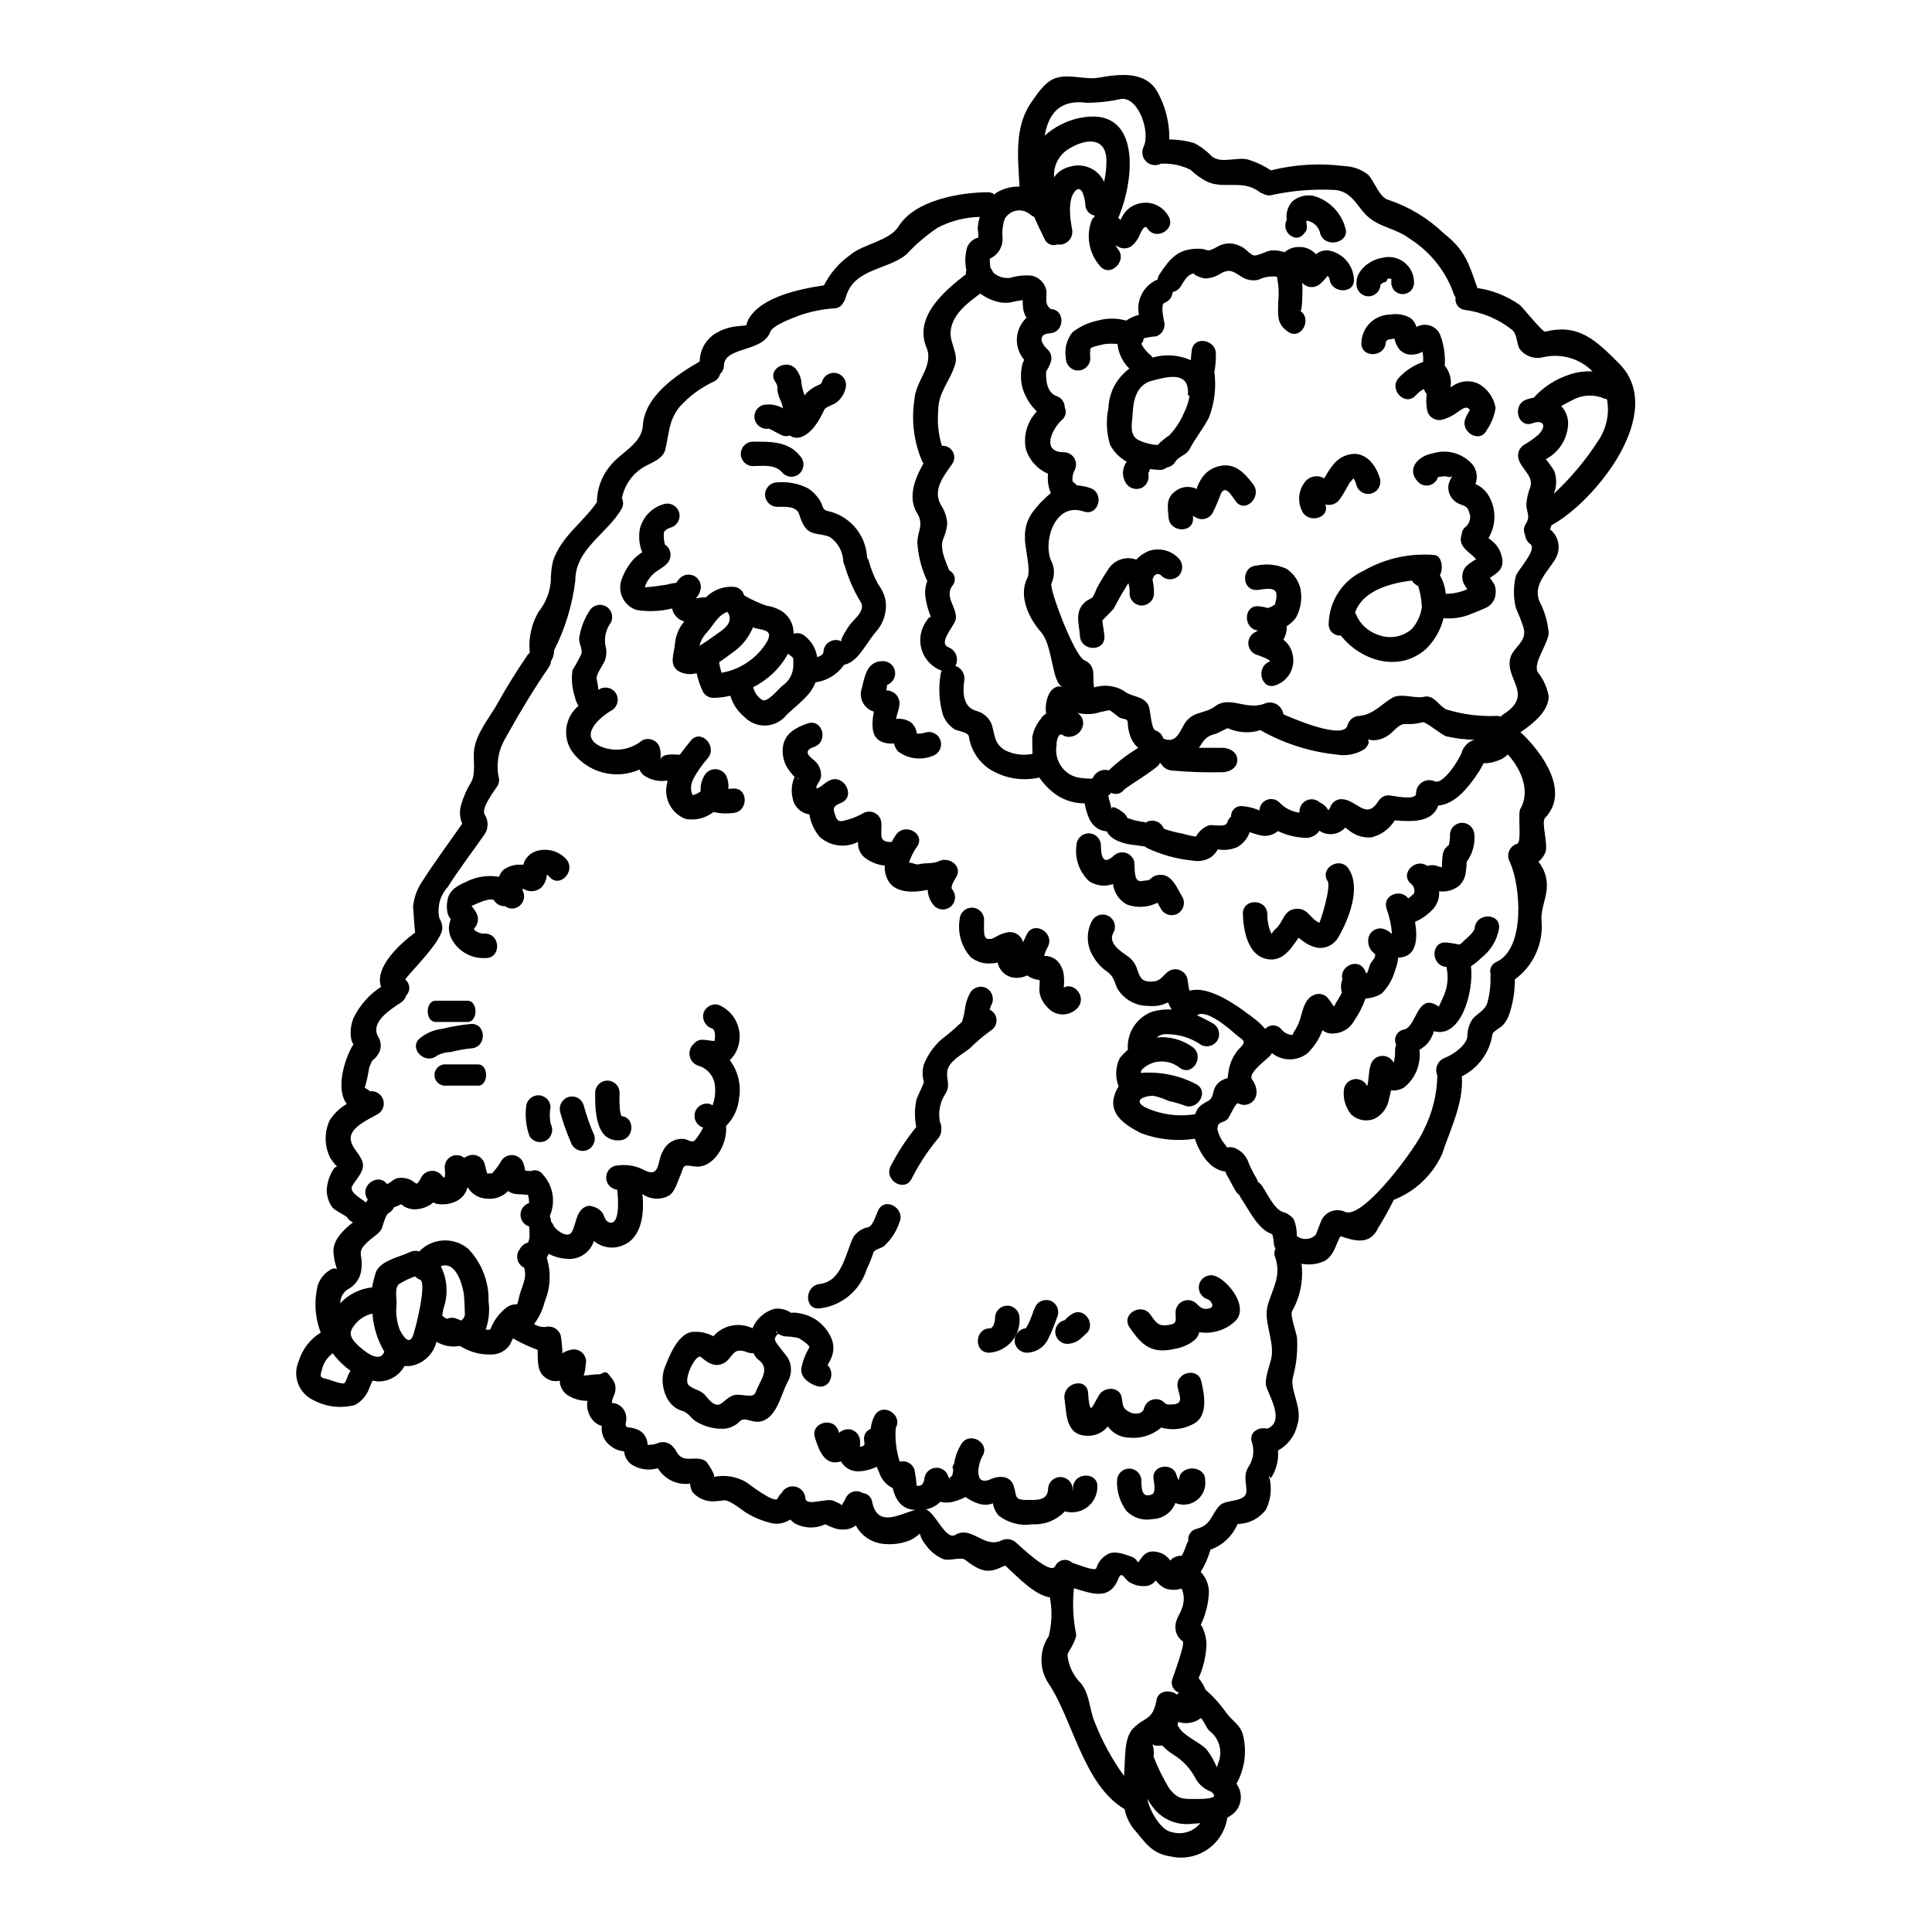 <?xml version="1.0" encoding="UTF-8"?>
<!-- Uploaded to: SVG Repo, www.svgrepo.com, Generator: SVG Repo Mixer Tools -->
<svg fill="#000000" width="800px" height="800px" version="1.1" viewBox="144 144 512 512" xmlns="http://www.w3.org/2000/svg">
 <g>
  <path d="m442.9 361c0-0.34 1.266 0.25 1.406 0.281 0.676 0.227 1.383 0.285 2.055 0.453 1.043 0.223 1.551-0.113 0.758 0.617 0.812-0.742 1.938-1.027 3.004-0.77 1.066 0.262 1.938 1.035 2.316 2.062 1.605 0.555 3.25 0.977 4.926 1.27 1.176 0.363 2.379 0.629 3.602 0.785 0.043-0.109 0.102-0.215 0.168-0.309 0.73-1.227 1.863-2.164 3.207-2.648 1.234-0.34 4.445 0.73 4.926-0.844v0.004c0.16-0.598 0.504-1.129 0.984-1.52-0.035-0.797 0.289-1.566 0.883-2.094 0.594-0.531 1.395-0.766 2.184-0.637 1.25 0.102 2.481 0.375 3.66 0.812 0.25 0.113 0.535 0.195 0.789 0.312h-0.004c0.035-1.25 0.82-2.359 1.984-2.812 1.168-0.449 2.492-0.16 3.363 0.742 1.246 1.324 2.883 2.219 4.672 2.562 0.195 0.055 0.395 0.027 0.59 0.082v-0.324c0.012-1.285 0.781-2.445 1.969-2.949 1.184-0.504 2.555-0.258 3.488 0.629 0.289 0.125 0.562 0.277 0.82 0.453 1.828 1.324 0.957 2.586 2.137 0.223 0.559-1.012 1.633-1.629 2.785-1.605 4.078 0.195 6.441 5.684 9.68 0.59 0.578-0.992 1.641-1.602 2.789-1.602 1.066 0.082 6.949 1.465 7.231-0.367h-0.004c-0.051-1.211 0.527-2.363 1.531-3.047 1-0.684 2.285-0.797 3.394-0.301 2.25 1.07 6.644-5.965 7.203-7.711 0.488-1.594 1.746-2.832 3.348-3.289-2.496-0.051-4.988-0.352-7.426-0.902-1.238-0.34-5.488-3.938-6.246-3.742-5.547 1.379-4.477-1.039-8.301 2.785-1.301 1.211-2.984 1.918-4.758 2-3.488-0.312 0.426-0.48-2.391 2.336v-0.004c-2.219 1.395-4.879 1.906-7.457 1.438-6.824-0.711-13.434-2.773-19.449-6.066-0.227-0.105-0.438-0.246-0.617-0.418-2.879 0.926-6.004 0.746-8.754-0.508-0.082 0-2.812 1.41-3.148 1.492-2.731 0.676-3.07 1.633-4.477 3.715 2.394 0.027 4.559 0 5.969 0 5.625 0 5.625 6.473 0 6.473v-0.004c-4.387 0.105-8.773-0.043-13.145-0.449-1.223-0.098-2.312-0.805-2.898-1.883-0.164-0.023-0.324-0.062-0.48-0.117 1.266 0.48-8.586 6.277-9.344 7.148-0.781 1.035-2.195 1.355-3.348 0.762-0.223 0.277-0.48 0.535-0.758 0.758 0.195 1.266 0.672 2.34 0.844 3.688-0.223-1.688 2.727 0.449 3.348 0.957 0.418 0.434 0.754 0.938 0.992 1.492zm6.441 245.25c0.113 0.113 0.48 0.758 0.422 2.731-0.027 0.164-0.055 0.309-0.082 0.477 1.125 2.93 2.512 5.758 4.137 8.441 2.305 3.039 3.824 2.871 7.316 2.844 0.562 0 6.078 0.113 4.273-1.492-0.137-0.141-0.25-0.281-0.367-0.395h0.004c-1.777-0.633-3.266-1.879-4.195-3.519-1.332-2.586-3.348-4.766-5.824-6.297-1.117-0.684-2.141-1.516-3.039-2.477-0.547 0.094-1.109 0.105-1.66 0.031-0.352-0.023-0.695-0.141-0.984-0.344zm-208.68-173.92c0.52 0.172 0.984 0.473 1.352 0.875 1.52-0.199 2.973 0.68 3.5 2.117 0.527 1.438-0.016 3.051-1.305 3.875-2.394 1.406-7.598 3.543-7.262 6.754 0.285 2.363 2.394 3.711 3.125 5.992 0.73 2.277-1.633 4.477-2.672 6.25-1.039 1.773 2.027 3.148 3.574 4.5 0.168-0.25 0.34-0.531 0.504-0.789-0.082-0.141-0.195-0.25-0.281-0.422-1.801-3.543 3.18-6.668 5.289-3.742 0.133-0.035 0.262-0.062 0.395-0.082 0.312-0.168 0.59-0.367 0.902-0.562 0.406-0.387 0.898-0.676 1.434-0.844 0.945-0.195 1.922-0.145 2.844 0.141 2.504 0.703 1.941 2.699 3.656-0.508 0.516-0.855 1.395-1.434 2.387-1.562 0.992-0.133 1.988 0.195 2.707 0.887 0.312 0.293 0.586 0.625 0.816 0.984 0.562-0.59 0.254-1.77 0.227-2.898v0.004c0.004-1.219 0.703-2.324 1.797-2.852 1.098-0.527 2.398-0.383 3.352 0.371 0.453-0.266 0.934-0.48 1.434-0.645 1.723-0.473 3.508 0.531 4 2.25 0.223 0.73 0.395 1.77 0.699 2.59 0.41-0.078 0.828-0.086 1.238-0.031 0.957-0.996 1.781-2.109 2.449-3.316 0.676-1.102 1.934-1.703 3.215-1.539 1.277 0.164 2.344 1.062 2.723 2.297 0.195 0.59 0.312 1.207 0.453 1.832l1.547 0.082c1.098-0.48 2.383-0.117 3.062 0.871 2.758 2.977 3.5 7.301 1.887 11.023 0.168 0.512 0.289 1.039 0.367 1.574 0.27 0.297 0.492 0.641 0.648 1.012 0.422 1.07 3.824 3.656 4.863 1.574 0.73-1.461 0.93-2.898 1.551-4.387 0.621-1.492 2.223-2.984 3.996-2.25v-0.004c1.051 0.258 1.973 0.887 2.59 1.77 0.367 0.676 0.672 1.945 1.461 2.309 3.207 1.547 2.676-6.332 2.363-8.559v0.004c-1.527-0.152-2.734-1.359-2.891-2.883-0.156-1.527 0.781-2.953 2.242-3.414 2.777-0.566 5.664-0.117 8.133 1.27 4.051 1.828 3.066-2.785 4.699-5.289v-0.004c0.969-2.055 3.106-3.301 5.375-3.125 1.41 0.082 2.305 1.406 3.293 0.055 0.75-0.953 1.398-1.98 1.941-3.062-0.25-0.113-0.508-0.195-0.758-0.34h-0.004c-1.355-0.852-1.895-2.559-1.273-4.035 0.621-1.473 2.223-2.277 3.777-1.902 0.285 0.109 0.508 0.25 0.758 0.367h0.004c0.652-1.809 0.844-3.754 0.562-5.656-0.414-2.356-2.16-4.258-4.477-4.867-1.129-0.418-1.953-1.398-2.172-2.582-0.219-1.184 0.203-2.394 1.105-3.188 0.582-0.738 1.488-1.137 2.422-1.07 0.957 0.027 2.023 0.281 2.809 0.309 0.453 0 0.168 0.285 0.285-0.25 0.168-0.758 0.25-2.699-0.676-3.066h-0.004c-1.703-0.516-2.703-2.273-2.277-4 0.5-1.711 2.277-2.711 4-2.25 4.309 1.789 6.559 6.555 5.203 11.02-0.398 1.391-1.164 2.644-2.227 3.629 2.152 2.856 3.047 6.461 2.477 9.988-0.242 2.816-1.465 5.457-3.457 7.461 0.422 5.148-3.519 11.48-8.414 10.723-3.543-0.562-2.559-0.086-3.852 2.727-0.73 1.633-1.324 4.191-3.066 5.117h-0.004c-2.203 1.109-4.84 0.902-6.84-0.535 0.562 5.094-0.195 11.414-4.836 13.453h-0.004c-2.637 1.281-5.785 0.883-8.02-1.016-0.965 3.121-4.019 5.106-7.262 4.723-1.652-0.09-3.266-0.543-4.723-1.324-0.145 0.371-0.312 0.727-0.508 1.07 1.191 3.785 1.012 7.871-0.508 11.539-0.535 2.176-1.5 4.227-2.844 6.019 0.91 0.586 1.988 0.855 3.066 0.762 1.727-0.434 3.488 0.57 4 2.277 0.258 1.562 0.406 3.141 0.449 4.723 0.168-0.109 0.367-0.223 0.617-0.395v0.004c0.484-0.23 0.996-0.41 1.52-0.535 0.973-0.27 2.019-0.074 2.828 0.531 0.809 0.605 1.293 1.555 1.309 2.566-0.109 0.957-0.168 1.797-0.367 2.754-0.07 0.324-0.164 0.645-0.281 0.961 1.492-0.059 2.562-0.34 4.328-0.34 0.422-0.113 0.844-0.508 1.266-0.508h0.195c0.617 0 1.066 0.848 1.434 1.324h0.004c1.195 1.184 1.551 2.977 0.902 4.527-0.34 0.691-0.57 1.434-0.676 2.199 0.137 0.016 0.27 0.055 0.395 0.109 0.176 0.004 0.355 0.023 0.531 0.059 0.398 0.125 0.777 0.305 1.125 0.535 1.074 0.738 1.742 1.934 1.801 3.234 0.113 1.152-0.758 2.477 0.59 2.586 2.672 0.285 4.723 1.465 5.039 4.363v0.336c0.062-0.031 0.129-0.047 0.199-0.055 0.855 0.008 1.703-0.145 2.504-0.449 1.543-0.664 3.344-0.133 4.277 1.266 0.254 0.242 0.465 0.527 0.617 0.844 1.801 3.602 4.926 0.93 7.738 2.59 0.535 0.309 2.93 4.191 2.195 4.246v0.004c2.941-0.625 6.008-0.133 8.609 1.375 0.254 0.141 7.684 5.996 8.359 4.277v0.004c0.215-0.523 0.551-0.988 0.984-1.352 0.691-1.328 2.176-2.043 3.644-1.746 1.465 0.293 2.562 1.523 2.688 3.016 0.195 2.504 5.766-0.285 7.711 0.844 0.562 0.34 2.164 0.848 1.855 1.211v-0.004c0.48-0.723 0.906-1.484 1.266-2.277 0.426-0.738 1.137-1.27 1.965-1.473 0.832-0.203 1.707-0.059 2.426 0.402 1.262 0.098 2.289 1.055 2.477 2.305 1.434 7.035 7.258 3.234 11.508 2.137-0.227-0.027-0.453 0-0.676-0.027-3.262-0.367-4.699-2.898-5.375-5.738-1.699-0.812-2.988-2.289-3.57-4.078-0.227-0.477-0.453-1.012-0.676-1.574v-0.004c-1.5 0.746-3.141 1.156-4.812 1.211-1.918 0.074-3.715-0.938-4.641-2.617-0.367 0.086-0.73 0.168-1.07 0.227-3.629 0.477-5.008-3.914-5.852-6.559-1.238-3.996 5.012-5.684 6.246-1.715 0.055 0.137 0.086 0.309 0.141 0.477h-0.004c0.875-0.801 2.082-1.125 3.238-0.871 1.383 0.418 2.336 1.68 2.359 3.121 0.055 0.414 0.031 0.836-0.059 1.242 0.035 0.121 0.16 0.195 0.285 0.168 1.297-0.312 0.871-0.648 0.816-1.887l-0.004 0.004c-0.117-1.242 0.609-2.406 1.777-2.844 0.102-1.211 0.445-2.387 1.012-3.465 2-3.684 7.598-0.395 5.602 3.262v0.004c-0.215 3.016 0.148 6.043 1.066 8.922 0.949-0.266 1.969-0.078 2.762 0.512s1.27 1.512 1.289 2.5c0.227 1.082 0.355 2.184 0.395 3.289 1.098 0.312 1.77-0.223 2.055-1.52 0.035-1.59 1.207-2.922 2.777-3.16 1.574-0.234 3.086 0.695 3.586 2.203 0.504 1.297-0.168 0.59 0.871 0.027 0.453-0.477 0.535-2.223 0.254-2.223 0.008-0.371 0.148-0.73 0.391-1.012 0.289-1.883 0.949-3.691 1.941-5.316 2.223-3.519 7.82-0.25 5.57 3.262-0.984 1.574-2.644 8.387 2.508 5.938v0.004c0.84-0.371 1.754-0.535 2.672-0.48 1.449 0.004 2.723 0.969 3.125 2.359 0.898 2.531-0.059 3.769 3.461 3.742 2.027-0.031 5.57 0.449 5.656-2.875v0.004c0.023-1.609 1.219-2.957 2.812-3.176s3.106 0.758 3.562 2.301c0.336 1.629 0.395 1.742 0.223 0.395 0.281-4.137 6.754-4.164 6.473 0-0.039 2.098-1.051 4.055-2.738 5.301s-3.859 1.641-5.875 1.059c-2.219 2.363-5.371 3.617-8.605 3.434-3.176 0.496-6.414-0.344-8.949-2.312-0.801-0.914-1.328-2.035-1.52-3.238-1.113 0.434-2.336 0.492-3.484 0.172-1.363-0.383-2.641-1.012-3.773-1.859-0.828 0.449-1.707 0.809-2.617 1.07-1.301 0.457-2.707 0.531-4.055 0.223-1.055 1.039-2.394 1.734-3.852 2 2.531 0.789 5.234 8.266 7.82 6.754 4.305-2.535 7.543 3.602 12.129 1.52h0.004c1.285-0.676 2.859-0.477 3.934 0.504 0.957 0.789 9.172 8.781 10.383 6.277v0.004c0.383-0.84 1.145-1.441 2.051-1.621 0.902-0.18 1.836 0.09 2.508 0.719 1.547 0.477 6.023 2.336 6.359 1.434 0.457-1.574 1.52-2.898 2.953-3.688 1.832-1.07 4.305-0.055 6.051 0.508 2.812 0.898 1.238 2.809 3.07 0.309 0.785-1.211 2.246-1.809 3.656-1.492 1.57 0.164 2.988 1.02 3.856 2.34 0.766-0.883 1.902-1.352 3.066-1.27 0.508-0.977 0.934-1.992 1.27-3.039 0.113-0.316 0.266-0.617 0.449-0.898-0.211-1.512 0.785-2.926 2.277-3.238 3.852-0.957 3.852-3.938 6.078-6.191 1.715-1.688 7.039-0.703 7.039-3.797 0-2.535-0.82-3.996 0.504-6.332h-0.004c1.301-1.875 1.672-4.234 1.016-6.418-1.043-2.754 1.742-4.387 3.996-3.769 4.754-1.887 0.617-8.469-0.25-11.227-0.594-1.945 1.121-5.969 1.406-7.769 0.73-4.328-2.168-9.535-1.043-13.59 1.238-4.531 3.742-7.793 2-12.887h-0.004c-0.297-0.75-0.254-1.59 0.113-2.309-0.07-0.086-0.137-0.184-0.195-0.281-0.453-0.73-0.195-3.348-0.957-3.602-3.633-1.266-6.023-6.613-8.023-9.445h0.004c-0.168-0.258-0.309-0.531-0.422-0.816-0.402-0.277-0.742-0.645-0.984-1.07-0.848-1.379-1.492-2.844-2.34-4.219-0.164-0.293-0.289-0.605-0.363-0.93-4.078-0.426-6.836-4.812-8.105-8.695-4.793 0.738-9.695 0.234-14.238-1.465-3.688-1.887-8.496-4.699-7.176-9.684l0.004 0.004c0.25-0.969 0.66-1.891 1.207-2.731-0.957-2.414-0.855-5.121 0.281-7.457 0.645-0.824 1.367-1.578 2.168-2.25-0.355-4.473 2.332-8.625 6.555-10.129 1.648-0.453 3.359-0.633 5.066-0.535-0.414-0.586-0.734-1.23-0.957-1.914-1.562 0.82-3.336 1.152-5.094 0.957-3.449 0.082-6.672-1.719-8.414-4.699-0.816-1.859-0.93-3.207-2.699-4.422-1.457-0.984-2.672-2.293-3.543-3.824-1.918-2.93-2.047-6.684-0.34-9.738 0.93-1.492 2.875-1.977 4.391-1.09 1.516 0.883 2.055 2.816 1.211 4.356-1.574 2.644 1.859 4.926 3.602 6.133 1.359 0.879 2.344 2.234 2.758 3.801 0.758 2.168 1.211 3.148 3.969 3.012 2-0.082 2.422-1.125 3.801-2.336 0.828-0.785 2.008-1.086 3.113-0.793 1.105 0.293 1.98 1.137 2.312 2.231 0.195 0.699 0.285 2.219 0.594 3.344 5.488-1.574 13.504 4.531 17.781 7.871l0.004 0.004c0.828 0.676 1.59 1.43 2.277 2.25 0.555-0.617 1.352-0.957 2.18-0.934 0.828 0.02 1.605 0.402 2.125 1.047 0.711 0.898 1.781 1.445 2.926 1.492 0.223-0.547 0.504-1.066 0.848-1.551 0.633-1.066 1.109-2.227 1.402-3.434 0.562-1.941 1.125-4.445 3.098-5.461v0.004c1.266-0.754 2.883-0.543 3.914 0.508 0.617 0.766 1.188 1.562 1.715 2.391 0.055-0.113 0.137-0.195 0.223-0.34l0.004 0.004c0.113-0.191 0.215-0.391 0.305-0.59 0.34-0.59 1.07-1.688 1.605-2.785v-0.004c-0.375-1.141-0.328-2.383 0.145-3.492-0.957-3.316 4.023-5.902 5.879-2.504v0.004c0.168 0.312 0.309 0.645 0.422 0.984 0.422-0.281 0.48-0.898 0.957-2.277 0.254-0.789 1.238-1.547 1.383-2.363h-0.004c0.023-0.18 0.031-0.359 0.031-0.539-1.207-0.781-1.91-2.137-1.859-3.57-0.008-0.996 0.445-1.938 1.227-2.547 0.785-0.613 1.805-0.828 2.769-0.578 0.836 0.254 1.598 0.707 2.223 1.32 0.055-0.027 0.082-0.055 0.082-0.109-0.18-2.25-0.664-4.465-1.434-6.586-1.152-3.629 3.824-5.316 5.738-2.699 0.297-0.176 0.57-0.383 0.816-0.621 0.254-0.223 0.508-0.449 0.73-0.672v-0.004c0.289-0.938-0.035-1.961-0.812-2.562-3.094-2.644 1.207-7.008 4.359-4.723 0.93-0.328 1.945-0.285 2.844 0.117 0.328 0.109 0.668 0.176 1.016 0.195-0.02-1.195 0.062-2.391 0.25-3.574 0.203-0.934 0.77-1.742 1.574-2.25 0.223-0.934 0.316-1.887 0.285-2.844 0.086-1.723 1.508-3.078 3.234-3.078 1.727 0 3.152 1.355 3.234 3.078 0.234 2.586-0.488 5.168-2.027 7.258-0.016 0.121-0.027 0.242-0.027 0.367-0.02 0.781-0.086 1.562-0.195 2.336-0.141 1.34-0.738 2.59-1.688 3.543-1.496 1.266-3.461 1.832-5.402 1.551 0.141 1.758-0.461 3.492-1.66 4.785-1.32 1.43-2.93 2.559-4.723 3.32 0.699 4.078 0.562 8.75-3.519 9.395-0.309 0.055-0.617 0.094-0.93 0.113-0.148 1.254-0.461 2.484-0.926 3.656-0.641 2.219-1.844 4.238-3.488 5.856-1.281 0.789-2.746 1.238-4.25 1.293-0.75 2.113-1.773 4.121-3.039 5.969-1.117 1.996-3.203 3.258-5.488 3.32-1.043 0.086-2.082-0.23-2.898-0.887-0.055 0.188-0.121 0.375-0.195 0.562-0.871 2.074-2.141 3.957-3.738 5.539-2.773 2.188-6.688 2.176-9.445-0.027-0.207 0.383-0.473 0.723-0.789 1.016-1.605 1.434-5.574 4.473-4.477 5.992 0.789 1 1.207 2.242 1.184 3.519-0.027 1.145-0.656 2.195-1.648 2.766-0.996 0.57-2.219 0.578-3.223 0.02-0.672-0.312-2.223 3.602-2.844 4.191-1.125 1.152-2.531 0.48-2.617 2.394 0 0.082-0.055 0.168-0.055 0.25h0.004c0.379 1.617 1.152 3.117 2.25 4.363 0.25 0.254 0.281 0.395 0.25 0.508 0.848-0.199 1.738-0.09 2.508 0.309 1.578 0.758 2.769 2.133 3.293 3.801 0.594 1.43 1.297 2.812 2.109 4.137 0.152 0.285 0.277 0.586 0.363 0.895 0.41 0.262 0.762 0.598 1.043 0.988 1.324 1.914 3.207 6.16 5.488 6.949v0.004c1.188 0.281 2.234 0.98 2.953 1.969 0.57 1.391 0.836 2.887 0.785 4.387 1.531 1.191 3.711 1.047 5.066-0.34 0.422-1.121 0.844-2.246 1.289-3.375l0.004 0.004c0.461-1.281 1.453-2.297 2.719-2.793 1.266-0.496 2.684-0.422 3.891 0.203 5.039 1.574 19.082-17.711 20.656-21.723 2.297-4.492 3.539-9.449 3.629-14.492-0.383-0.867-0.398-1.855-0.035-2.734 0.359-0.875 1.066-1.566 1.949-1.91 2.535-0.984 5.883-3.488 6.055-5.797-0.02-1.652 0.48-3.266 1.434-4.613 1.352-1.52 3.18-2.141 3.856-4.223v-0.004c0.637-2.305 0.914-4.695 0.816-7.082 0.008-0.137 0.039-0.266 0.082-0.395-0.48-1.344 0.191-2.824 1.52-3.348 7.769-3.602 6.387-20.344 3.519-26.535v-0.004c-0.492-0.871-0.555-1.918-0.176-2.844 0.375-0.926 1.156-1.629 2.113-1.91 1.324-0.25 0.113-7.988 0.875-9.285 2.617-4.449 0.449-10.273-3.348-14.41-0.465 0.48-0.996 0.887-1.578 1.211-0.996 0.461-2.047 0.801-3.125 1.012-0.566 0.082-1.141 0.121-1.715 0.117-0.477 1.02-1.043 1.996-1.688 2.922-2.531 3.769-5.965 7.906-10.297 8.301-1.66 4.449-6.644 4.305-11.539 3.914-1.383 2.262-3.609 3.883-6.188 4.504-1.961 0.176-3.918-0.367-5.512-1.52-0.027 0-0.73-0.535-1.406-1.07-1.758 1.949-4.688 2.309-6.867 0.844-0.871 1.312-2.402 2.027-3.969 1.855-2.438-0.121-4.832-0.723-7.035-1.777-0.199 0.184-0.414 0.344-0.648 0.48-2.648 1.547-4.562 0.477-6.84-0.195-0.555 1.715-1.754 3.144-3.34 3.996-1.605 0.684-3.379 0.879-5.094 0.562-0.441 0.816-1.055 1.527-1.801 2.082-1.438 0.91-3.172 1.23-4.84 0.902-4.102-0.398-8.105-1.484-11.848-3.211-0.301-0.133-0.574-0.312-0.816-0.535-0.984-0.086-2.027-0.312-3.18-0.426-2.25-0.223-5.797-1.234-6.836-3.434-0.027-0.055-0.027-0.082-0.055-0.141v0.004c-0.191 0-0.383-0.027-0.562-0.086-0.586-0.09-1.156-0.27-1.688-0.535-1.137-0.691-2.023-1.727-2.535-2.949-0.512-1.242-0.887-2.535-1.129-3.859-3.07 0.02-6.055-1.023-8.441-2.957-1.363-1.121-2.566-2.426-3.574-3.879-4.59 1.047-9.41 0.195-13.363-2.363-2.84-1.973-4.75-5.027-5.281-8.445-0.199-1.262-2.422-1.352-3.742-1.941-1.453-0.902-2.562-2.269-3.148-3.879-1.027-3.547-1.23-7.281-0.59-10.918 0.047-0.27 0.141-0.527 0.277-0.762-2.367-0.852-4.246-2.695-5.141-5.051-0.891-2.356-0.707-4.981 0.5-7.191 0.281-0.426 1.492-2.754 1.859-1.773-0.688-1.605-1.176-3.285-1.465-5.008-0.305-1.602-0.16-3.258 0.422-4.785-0.086-0.133-0.16-0.273-0.227-0.422-1.398-3.086-2.219-6.406-2.418-9.793 0.082-3.012 1.801-4.754-0.055-7.738-2.562-4.109-0.648-9.145 1.688-13.168-0.086-0.141-0.195-0.281-0.285-0.422-2.238-5.148-2.981-10.828-2.137-16.379 0.281-5.176 5.262-9.031 3.207-13.957-3.309-7.934 4.406-14.75 10.43-19.359-0.027-0.383 0.023-0.762 0.141-1.125-0.434-2.016-0.355-4.102 0.223-6.078 0.531-1.27 1.625-2.215 2.957-2.559 0.082-0.93-0.223-2.055-0.141-2.875 0.098-0.875 0.266-1.738 0.508-2.586-3.875 0.082-7.68 1.055-11.117 2.844-3 1.988-5.75 4.332-8.191 6.977-4.953 4.328-14.211 3.711-16.234 11.648-0.125 0.461-0.344 0.895-0.645 1.266-0.387 0.824-1.18 1.383-2.082 1.465-3.195 0.203-6.344 0.828-9.375 1.859-1.574 0.645-7.203 2.559-7.871 4.418-1.996 5.461-12.098 3.828-12.27 8.891-0.012 0.871-0.387 1.699-1.039 2.281-0.191 0.824-0.738 1.523-1.488 1.914-3.519 1.609-6.672 3.93-9.258 6.809-2.984 3.769-2.703 7.176-3.801 11.414-0.531 2.027-2.871 3.07-4.559 3.914l-0.004-0.004c-3.578 1.68-6.144 4.965-6.898 8.848 0.473 0.93 0.418 2.043-0.141 2.926-3.797 6.527-12.203 10.52-12.203 18.895-0.77 6.449-2.676 12.711-5.629 18.5 0.031 1.008-0.254 2-0.812 2.84-0.043 0.578-0.238 1.133-0.562 1.605-4.25 6.188-8.105 12.664-11.734 19.219-1.801 3.219-2.316 7-1.438 10.582 0 0.57-0.145 1.129-0.422 1.629-0.703 1.18-4.699 6.219-3.32 7.797 0.887 1.5 0.898 3.359 0.027 4.867-3.289 4.723-6.891 9.398-9.957 14.242v-0.004c-2.027 2.231-2.836 5.309-2.168 8.246 0.477 0.742 0.75 1.594 0.785 2.477 0.141 3.656-10.215 13.422-9.793 13.777 0.613 0.504 0.984 1.238 1.027 2.031 0.043 0.793-0.25 1.566-0.801 2.133-0.215 0.758-0.695 1.418-1.352 1.855-2.844 1.887-8.555 5.375-5.934 9.371h-0.004c0.68 1.242 0.699 2.738 0.059 3.996-1.742 2.926-1.297 0.449-2.59 3.938h-0.004c-0.281 1.82-0.68 3.621-1.191 5.391zm332.41-192c12.887 12.887-6.387 36.637-17.957 42.902-0.082 0.367-0.195 0.703-0.309 1.07l0.004 0.004c2.32 1.859 2.93 5.141 1.434 7.711-1.828 3.234-6.106 6.922-4.305 11.258v-0.004c1.359 2.598 2.203 5.438 2.481 8.359 0 2.871-4.363 8.133-2.844 10.578 1.453 1.832 2.43 3.996 2.844 6.297 0 4.023-4.277 7.398-7.516 9.566 0.16 0.098 0.312 0.211 0.449 0.336 5.434 5.234 12.777 15.395 6.109 22.344-1.125 1.18 0.984 7.231 0.027 9.258v0.004c-0.391 0.918-1 1.73-1.777 2.359 1.457 1.789 2.242 4.027 2.227 6.332 0 3.32-1.688 6.051-1.406 9.371v0.004c0.496 6.039-2.188 11.902-7.086 15.477 0.02 3.035-0.445 6.055-1.375 8.945-0.375 1.254-1.039 2.402-1.941 3.348-0.426 0.395-2.535 1.602-2.617 2.223v0.004c-0.711 4.824-3.738 8.996-8.105 11.168 0.477 7.148-3.098 14.098-5.262 20.656-2.539 5.523-7.117 9.852-12.777 12.074-1.254 2.543-2.633 5.019-4.137 7.426-2.137 4.699-6.332 3.461-9.988 2.195-1.297 2.164-1.602 5.035-4.219 6.586-1.91 0.875-4.047 1.129-6.109 0.73 0.531 4.352-0.344 8.762-2.504 12.578-0.617 1.043 1.297 5.996 1.324 7.262h-0.004c0.184 3.293-0.148 6.598-0.98 9.793-1.266 3.742 2.644 8.355 1.039 13.109-0.645 2.887-2.512 5.352-5.117 6.754 0.23 2.598-0.445 5.191-1.914 7.344-0.562-0.844-0.645-0.73-0.223 0.367 0.02 0.238 0.059 0.473 0.109 0.703 0.359 2.508-0.062 5.062-1.211 7.32-1.273 1.641-3.039 2.832-5.035 3.402-0.809 0.188-1.625 0.309-2.449 0.367-1.344 3.168-3.957 5.629-7.203 6.781-0.027 0.082-0.027 0.164-0.055 0.281-0.566 1.977-1.41 3.867-2.508 5.609 1.375 1.414 2.16 3.293 2.195 5.266-0.102 3.035-0.844 6.016-2.168 8.75 0.285 0.34 0.508 0.73 0.648 1.152 0.543 1.273 0.84 2.641 0.871 4.027-0.105 3.078-0.812 6.109-2.082 8.918 0.766 0.973 1.398 2.043 1.887 3.18 0.113 0.082 0.227 0.168 0.367 0.281h-0.004c1.93 1.75 3.66 3.715 5.152 5.852 1.574 2.141 3.797 3.148 4.418 6.051 1 4.297 0.355 8.812-1.801 12.664 1.664 2.238 1.535 5.336-0.309 7.43-0.621 0.617-1.336 1.137-2.109 1.547-0.504 3.426-2.418 6.484-5.277 8.434-2.859 1.953-6.406 2.617-9.777 1.836-5.117-0.73-6.781-3.856-9.906-7.477h-0.004c-1.121-1.488-1.891-3.211-2.25-5.039-10.918-6.441-13.672-23.664-20.203-33.375v0.004c-2.481-3.797-2.445-8.707 0.086-12.469 0.852-3.367 0.957-6.883 0.309-10.297-4.023-0.59-8.301-5.176-11.848-8.438-3.824 1.797-5.656 2.391-10.629-1.52-0.957-0.789-4.023 0.309-5.602-0.113v-0.004c-1.883-0.742-3.516-2.012-4.699-3.656-3.207-4 0.141-3.801-4.051-1.492-2.144 0.91-4.484 1.285-6.809 1.094-3.285-0.152-6.246-2.023-7.797-4.922-0.539 0.406-1.148 0.711-1.797 0.898-1.48 0.348-3.031 0.211-4.426-0.387-0.586-0.223-1.16-0.477-1.719-0.762-0.055-0.027-0.055-0.055-0.109-0.082-2.633 1.25-5.707 1.145-8.246-0.285-0.375-0.297-0.734-0.617-1.074-0.953-1.711 1.152-3.871 1.426-5.82 0.73-2.184-0.59-4.262-1.512-6.164-2.731-1.324-0.898-4.305-3.379-5.769-3.066-0.844 0.113-1.688 0.195-2.531 0.25-2.184 0.074-4.277-0.859-5.684-2.531-0.328-0.676-0.527-1.41-0.59-2.164-3.402 0.465-6.754-1.141-8.527-4.082-2.34 0.695-4.859 0.344-6.922-0.957-1.152-0.82-1.895-2.106-2.027-3.516-0.457-0.043-0.906-0.129-1.348-0.254-0.824-0.25-1.59-0.66-2.254-1.211-1.668-1.207-2.551-3.219-2.309-5.262-0.031 0.004-0.062-0.008-0.082-0.027-0.914-0.277-1.727-0.816-2.336-1.547-1.188-1.414-1.695-3.277-1.383-5.094-1.895 0.02-3.754-0.516-5.344-1.547-1.234-0.875-1.98-2.285-2-3.801-1.344 0.344-2.773 0.031-3.852-0.844-2.195-1.52-1.969-4.641-2-7.316-2.266-0.812-4.449-1.832-6.527-3.039-0.285 0.562-0.562 1.152-0.848 1.715h0.004c-0.941 1.352-2.394 2.262-4.023 2.508-3.231 0.309-6.469-0.477-9.203-2.223-2.137 0.402-4.348 0.012-6.219-1.102-0.742 3.086-3.141 5.504-6.219 6.277-0.738 0.168-1.5 0.215-2.25 0.141-1.434 2.676-4.293 4.269-7.32 4.082-0.395-0.059-0.758-0.113-1.152-0.195-0.281 0.617-0.562 1.234-0.844 1.941l0.004-0.004c-0.656 1.953-2.039 3.574-3.859 4.531-3.668 0.961-7.566 0.508-10.918-1.27-3.93-1.801-5.684-6.426-3.938-10.383 0.949-3.144 3.023-5.828 5.828-7.539-1.555-4.031-1.82-8.445-0.762-12.637 0.586-1.695 1.766-3.125 3.324-4.023 0.496-0.391 1.176-0.453 1.742-0.168-0.48-1.332-0.785-2.723-0.902-4.137-0.477-3.434 2.703-6.332 5.152-8.266-0.648-0.242-1.195-0.699-1.551-1.293-0.309-0.477-3.094-1.715-3.883-2.617h0.004c-1.07-1.422-1.609-3.176-1.52-4.953 0.156-1.84 0.754-3.617 1.742-5.176 0.645-1.18 1.52-0.227 0.449-1.297-0.395-0.508-0.816-1.043-1.18-1.574-1.688-3.199-1.75-7.012-0.172-10.266 1.145-1.719 2.668-3.152 4.449-4.195-2.984-3.938-0.648-11.68 1.52-15.395 0.113-0.168 0.195-0.281 0.281-0.395l-0.004 0.004c-0.297-0.387-0.5-0.84-0.59-1.324-0.352-1.902-0.148-3.867 0.59-5.656 1.625-3.371 4.148-6.231 7.293-8.266-1.859-5.316 5.375-11.707 9.055-14.406-0.109 0-0.562-6.644-0.562-6.922h-0.004c0.238-2.211 0.98-4.34 2.168-6.219 3.406-5.344 7.231-10.496 10.859-15.699-0.707-1.617-0.797-3.438-0.25-5.117 0.594-2.059 1.465-4.027 2.59-5.856 1.324-2.219 0.504-5.934 0.789-8.41 0.535-4.672 4.277-8.863 6.441-12.859 2.394-4.305 5.012-8.441 7.766-12.496 0.184-0.227 0.379-0.441 0.59-0.645-0.043-0.176-0.07-0.355-0.082-0.535-0.25-3.555 0.57-7.106 2.359-10.188 1.871-2.328 3.008-5.156 3.269-8.133-0.02-1.855 0.188-3.703 0.617-5.508 2.25-6.477 7.906-10.047 11.594-15.449 0.016-3.519 1.258-6.926 3.516-9.625 2.871-3.633 8.359-5.797 8.66-10.668 0.48-7.824 8.949-13.48 15.082-16.996v0.004c0.012-3.109 1.672-5.981 4.359-7.543 1.641-0.961 3.465-1.566 5.352-1.773 4.023-0.477 1.969 0.254 3.316-2.055 3.406-5.793 13.453-7.848 19.898-8.805v-0.004c1.602-3.168 3.945-5.902 6.836-7.965 3.492-3.039 10.441-3.711 12.945-7.68 4.328-6.949 16.234-8.977 23.617-9.031 0.637-0.008 1.258 0.188 1.77 0.562 0.164-0.148 0.332-0.289 0.508-0.422 1.844-1.129 3.977-1.699 6.137-1.633-0.395-7.738-1.465-15.898 3.289-22.57 1.688-2.363 3.66-5.488 6.672-6.297 3.574-0.984 7.512 0.645 11.199-0.027 5.344-0.93 12.27-1.832 15.422 3.852 2.129 3.836 3.203 8.168 3.121 12.555 2.231-0.004 4.449 0.32 6.586 0.957 1.754 0.902 3.344 2.102 4.699 3.539 2.731 2.113 6.981-0.195 10.105 0.988h-0.004c1.965 0.641 3.828 1.551 5.543 2.699 6.391-1.59 13.027-1.973 19.559-1.125 2.238 0.086 4.394 0.875 6.164 2.254 1.688 1.66 3.066 6.246 5.512 6.727 5.477 1.84 10.473 4.879 14.633 8.891 5.598 4.387 6.582 7.906 8.832 14.406v0.027c4.043 0.586 7.891 2.121 11.23 4.477 0.957 0.789 6.051 7.289 6.809 7.086 8.859-2.262 13.559 2.465 19.527 8.434zm-5.629 20.625h0.004c2.273-3.246 3.148-7.269 2.418-11.168-0.27-0.031-0.531-0.098-0.785-0.199-2.481-1.047-5.289-1.008-7.738 0.113-1.125 0.621-2.422 1.211-3.602 1.918v-0.004c1.195 1.273 1.852 2.957 1.832 4.699-0.145 3.957-2.398 7.535-5.906 9.371 0.797 0.973 1.527 2 2.191 3.07 0.742 1.93 0.723 4.07-0.055 5.988-0.02 0.035-0.031 0.074-0.027 0.113 4.449-4.133 8.371-8.801 11.672-13.902zm-7.477-17.711c1.957-0.645 4.019-0.922 6.078-0.812-3.527-3.566-8.695-4.961-13.535-3.656-2.191 0.375-4.41-0.492-5.766-2.254-0.902-1.52-0.562-3.914-2.082-5.152-3.652-2.875-8.023-4.695-12.637-5.262-1.535-0.281-2.555-1.754-2.277-3.289-0.191-0.262-0.344-0.547-0.453-0.848-2.113-6.047-6.203-11.207-11.613-14.645-3.379-2.617-7.656-3.039-10.75-5.547-3.434-2.754-4.449-7.57-10.133-7.477l0.004-0.004c-5.234-0.199-10.469 0.254-15.59 1.352-0.801 0.25-1.672 0.148-2.391-0.281-0.379-0.094-0.734-0.266-1.043-0.504-4.559-3.438-9.48-0.562-14.07-2.812v-0.004c-1.531-0.812-2.945-1.836-4.191-3.043-2.434-1.207-5.137-1.77-7.848-1.629-1.289 0.672-2.863 0.445-3.91-0.562-1.047-1.008-1.332-2.574-0.707-3.887 1.859-3.742-1.18-13.141-5.879-12.719l-0.004 0.004c-2.973 0.664-6.004 1.012-9.051 1.039-7.477-1.039-10.301 3.148-11.258 8.695 2.535-2.273 5.606-3.863 8.922-4.617 16.805-3.66 15 16.094 10.582 26.395 0.195 0.195 0.395 0.367 0.59 0.562h0.004c0.246-0.57 0.547-1.117 0.898-1.633 0.855-1.234 2.106-2.144 3.543-2.586 3.137-1.039 6.574 0.277 8.215 3.148 2.223 3.543-3.379 6.781-5.574 3.266-0.844-1.355-1.996 1.855-2.277 2.363-0.902 1.742-2.422 3.434-4.613 2.871v-0.004c-0.516-0.145-1.004-0.383-1.434-0.699 0.09 0.348 0.266 0.664 0.504 0.93 2.672 3.148-2 7.766-4.699 4.559-2.906-3.297-3.769-7.922-2.25-12.047 0.184-0.43 0.473-0.809 0.844-1.098v-0.223c-1.449-0.254-2.508-1.512-2.504-2.984-0.027-1.012-0.789-5.656-2.727-3.461-2 2.25-1.297 7.398-0.758 10.102h-0.004c0.207 1.098-0.137 2.231-0.922 3.027-0.785 0.797-1.91 1.156-3.016 0.965-0.645 0.254-1.363 0.238-1.996-0.043-0.633-0.281-1.129-0.801-1.379-1.445-0.93-1.996-1.941-3.824-2.703-5.793v-0.004c-0.367-0.145-0.707-0.344-1.012-0.59-1-0.91-2.359-1.312-3.691-1.09-1.332 0.219-2.492 1.035-3.148 2.215-0.535 1.621-0.727 3.336-0.562 5.035 0.117 2.359-1.238 4.543-3.402 5.488-0.004 0.809 0.062 1.621 0.195 2.418 0.289 0.355 0.52 0.754 0.672 1.184 1.242 1.16 2.938 1.695 4.617 1.461 1.832-0.559 3.754-0.75 5.656-0.566 1.738 0.379 3.148 1.641 3.719 3.324 0.645 1.887-0.73 3.996 1.262 5.461l0.086 0.082c3.824 0.113 3.742 6.191-0.312 6.414-3.148 0.195-2.449 2.59-0.508 4.328h0.004c0.836 0.816 1.148 2.031 0.816 3.152-0.289 0.93-0.719 1.809-1.266 2.617-0.082 2.449 0.195 5.574 2.754 6.531v-0.004c1.312 0.434 2.195 1.66 2.191 3.039 0.527 1.141 0.215 2.496-0.758 3.293-2.727 2.477-5.512 8.559 0.535 8.559v-0.004c1.152 0.016 2.211 0.637 2.781 1.637 0.574 1 0.574 2.227 0.004 3.227-0.469 0.922-0.629 1.969-0.449 2.984 0.418 0.223 0.773 0.543 1.039 0.93 1.219 0.074 2.422 0.312 3.574 0.703 3.914 1.324 2.25 7.57-1.715 6.219-7.516-2.562-10.805 7.684-8.695 12.887 1.043 1.922 1.094 4.227 0.141 6.191-0.648 1.324 6.019 19.051 8.695 20.316 3.406 1.602 2.055 4.246 2.617 7.231v0.004c2.633-0.832 5.496-0.504 7.875 0.898 1.969 1.688 5.18 1.266 6.504 3.797 0.672 1.352 0.617 6.246 1.941 6.727l-0.004 0.004c0.992 0.328 1.75 1.129 2.027 2.137 0.191 0.078 0.387 0.145 0.59 0.195 3.289 0.984 3.969-2.926 5.488-4.781 2.137-2.672 5.066-2.027 7.629-3.969 3.852-2.957 8.41 1.234 13.199-0.758h-0.004c1.035-0.41 2.199-0.32 3.16 0.238 0.961 0.559 1.609 1.531 1.762 2.629 5.117 2.277 16.348 6.613 17.023 2.812v0.004c0.406-1.395 1.672-2.363 3.125-2.394 3.711-0.34 5.793-3.094 8.75-4.809 2.168-1.297 6.191 0.281 8.219-0.223 2.812-0.703 3.852 2.219 6.051 3.316 4.387 1.352 8.977 1.934 13.562 1.715 0.297 0.035 0.59 0.102 0.871 0.199 0.223-0.266 0.488-0.496 0.785-0.676 8.137-5.207 0.199-9.23 1.773-14.957 0.816-2.898 4.754-4.328 3.379-8.242-0.562-1.719-1.238-3.379-1.969-5.039l0.004 0.004c-0.633-2.719-0.633-5.547 0-8.266 0.426-1.633 5.824-7.086 3.856-8.555-0.801-0.57-1.305-1.469-1.383-2.449-0.465-0.93-0.387-2.043 0.203-2.898 1.324-2.137 0.137-2.957 0.137-5.234 0.129-1.57 0.484-3.109 1.062-4.57 0.871-3.012-2.477-4.781-3.148-7.477v-0.004c-0.371-1.406 0.227-2.894 1.465-3.66 1.355-0.781 2.637-1.684 3.824-2.699 2.477-2.59 1.016-3.996-1.52-3.039-3.914 1.492-5.602-4.785-1.742-6.246 0.645-0.238 1.312-0.41 1.996-0.508 2.578-2.848 5.863-4.965 9.52-6.141zm-87.832 178.96c2.644-2.59 1.438-2.168-1.266-4.617-1.207-1.07-7.312-6.332-9.652-4.504 1.5 0.645 2.957 1.387 4.363 2.223 1.473 0.934 1.945 2.867 1.066 4.375-0.879 1.504-2.793 2.047-4.332 1.227-2.637-1.832-5.766-2.824-8.977-2.84-1.016-0.082-2.023 0.227-2.816 0.867 3.34-0.34 6.688 0.543 9.43 2.477 3.41 2.363 0.168 7.992-3.262 5.602h-0.004c-2.031-1.652-4.769-2.152-7.258-1.324-1.012 0.367-1.941 0.93-2.731 1.664-0.234 0.273-0.363 0.621-0.367 0.98 5.035-0.402 10.078 0.609 14.566 2.93 3.742 1.828 0.48 7.398-3.262 5.598h-0.004c-1.277-0.445-2.586-0.812-3.91-1.094-1.328-0.633-2.727-1.098-4.164-1.383-2.109 0.027-5.371 1.07-2.25 2.984h-0.004c4.176 1.984 8.859 2.652 13.422 1.914 0.273-0.949 0.832-1.785 1.605-2.394 2.027-1.547 2.562-0.789 3.234-3.434h0.004c0.328-1.891 1.82-3.367 3.715-3.684 0.055-0.426 0.168-0.875 0.223-1.266 0.227-2.316 1.141-4.512 2.629-6.301zm-5.289 189.01v-0.004c1.246-2.996 0.32-6.457-2.25-8.438-1.039-0.988-1.352-2.449-2.336-3.465-1.727 1.316-3.988 1.695-6.051 1.016-0.031 0.309-0.086 0.617-0.141 0.926 0.133 0.145 0.246 0.309 0.34 0.48 1.406 2.449 5.262 3.769 7.285 5.824 0.859 1.09 1.594 2.269 2.195 3.519 0.645 1.18 0.48 1.887 0.957 0.137zm-4.754 15.957c-0.703 0.027-1.41 0.082-2.109 0.141-4.273 0.57-8.496-1.355-10.863-4.957-0.395-0.531-0.73-1.094-1.07-1.656 0.535 3.012 3.543 8.41 6.504 8.832h-0.004c2.762 0.809 5.734-0.125 7.543-2.363zm-4.504-58.254c0.27-1.332 0.102-2.711-0.48-3.938-1.465 0.5-3.059 0.457-4.5-0.113-0.91-0.492-1.699-1.184-2.309-2.023-0.496 0.656-1.184 1.137-1.969 1.379-1.531 0.293-3.117 0.066-4.504-0.648-1.859-0.703-2.449-3.742-3.492-1.098-2.363 5.879-7.285 3.711-11.734 2.422h0.004c-0.434 4.074-0.234 8.188 0.59 12.199 0.086 1.688-2.082 4.531-2.305 5.434 0.25 2.867 1.516 5.555 3.574 7.57 2.277 2.812 2.25 6.809 3.543 10.016h-0.004c1.992 5.16 4.637 10.039 7.875 14.523 0.395-4.562-0.086-9.961 2.363-12.523 3.066-3.262 5.262-2 6.246-7.598 0.48-2.644 3.715-2.785 5.402-1.438 0.195-0.168 0.367-0.34 0.535-0.508-0.723-0.25-1.312-0.785-1.637-1.48-0.32-0.691-0.352-1.488-0.078-2.203 0.336-0.984 3.461-9.398 2.727-9.934-1.094-0.746-1.797-1.945-1.914-3.262-0.266-2.809 1.617-4.047 2.066-6.773zm-11.934-226.72c-0.965-0.828-1.695-1.895-2.113-3.094-0.406-1.141-0.633-2.336-0.672-3.543 0-1.266-1.211-0.902-2.027-1.324s-1.969-1.66-2.898-2.027c-0.195 0.055-0.562 0.141-1.152 0.254v0.004c-0.84 0.137-1.668 0.336-2.481 0.59-1.613 0.293-3.273 0.238-4.863-0.168 1.254 0.695 1.867 2.156 1.492 3.543-0.426 1.637-1.883 2.797-3.574 2.84-0.699 0.059-1.391-0.164-1.918-0.621-0.082 0-0.164 0.027-0.25 0.027h-0.004c-0.129-0.004-0.262 0.008-0.391 0.031-0.57 0.762-0.848 1.699-0.789 2.644-0.398 2.106 0.113 4.281 1.406 5.992 1.191 1.582 2.984 2.602 4.953 2.812 0.395 0.031 3.094 0.395 3.234 0.031h0.004c0.68-1.656 2.5-2.531 4.219-2.027 2.379-2.269 5.004-4.269 7.824-5.965zm-9.055-149.96v-0.004c0.422-1.91 0.629-3.863 0.621-5.824-0.195-6.359-5.738-5.574-9.934-2.984h-0.004c-2.644 1.57-4.172 4.504-3.941 7.57 0.988-1.426 2.473-2.43 4.164-2.812 3.629-1.129 7.531 0.609 9.121 4.059zm-15.348 140.9c-0.508-2.644 0.645-8.051 4.418-7.121-2.953-0.73-2.586-10.859-5.738-14.434-3.207-3.633-6.137-9.539-3.656-14.465 1.039-2.109-0.789-8.188-0.648-10.629l-0.004 0.004c-0.113-2.383 0.582-4.731 1.969-6.672 1.391-1.922 3.035-3.644 4.894-5.117-0.684-1.625-0.938-3.398-0.73-5.148-2.898-1.238-5.082-3.719-5.941-6.754-0.621-3.539 0.477-7.164 2.957-9.766-1.891-1.809-3.246-4.109-3.914-6.641-0.406-1.941-0.375-3.949 0.09-5.879 0.102-0.402 0.27-0.781 0.504-1.125-2.852-3.277-2.59-8.219 0.59-11.176-0.363-0.57-0.629-1.195-0.789-1.852-0.164-0.93-0.238-1.875-0.223-2.816-1.238 0.109-2.984 0.562-3.488 0.645-1.281 0.152-2.578 0.02-3.801-0.391-1.426-0.422-2.758-1.102-3.938-2-3.656 2.644-7.902 5.938-7.902 10.668 0 2.363 1.969 5.402 1.289 7.82-1.289 4.723-4.586 7.457-4.559 12.75v-0.004c-0.266 3.074 0.07 6.172 0.984 9.117 1.156-0.086 2.262 0.488 2.852 1.484 0.59 0.996 0.566 2.242-0.062 3.215-2.223 3.266-5.543 7.012-2.871 11.285 0.863 1.363 1.375 2.918 1.492 4.527-0.09 1.344-0.414 2.656-0.957 3.887-1.211 2.59 0.477 6.051 1.492 8.613 0.727 0.352 1.25 1.023 1.414 1.816 0.168 0.793-0.047 1.617-0.57 2.234-2.223 2.957 1.266 5.742 0.902 8.809-0.195 1.715-4.953 6.387-1.887 7.543v-0.004c0.918 0.375 1.637 1.121 1.977 2.055 0.336 0.934 0.262 1.965-0.207 2.844 1.59 0.543 2.574 2.133 2.363 3.797-0.48 3.262-0.395 7.231 3.348 8.188 1.781 0.5 3.223 1.801 3.91 3.519 0.848 2.754 0.648 5.234 3.606 6.894 2.231 1.105 4.766 1.43 7.203 0.93-0.059-1.492-0.059-2.984-0.059-4.449 0.324-1.82 1.133-3.519 2.336-4.922 0.316-0.551 0.785-0.996 1.355-1.281zm-136.92 138.11c0-0.195-0.027-0.789-0.027-1.324-0.082-0.285-0.094-0.586-0.031-0.875-1.371-0.402-2.32-1.656-2.332-3.09-0.012-1.43 0.91-2.699 2.277-3.129-0.004-0.75-0.109-1.5-0.309-2.223-0.168 0-0.285 0.027-0.453 0.027-1.715-0.25-3.348 0.113-4.809-0.984-1.48 1.52-3.586 2.262-5.688 2-2.098-0.078-4.004-1.238-5.035-3.066-0.41 1.715-1.598 3.141-3.207 3.852-1.625 0.73-3.441 0.918-5.18 0.547-0.234-0.094-0.461-0.207-0.676-0.34-1.051 0.91-2.34 1.504-3.715 1.715-1.371 0.297-2.801 0.078-4.023-0.617-0.285-0.195-0.535-0.395-0.82-0.617h0.004c-0.605 0.348-1.246 0.629-1.914 0.84-0.273 0.645-0.758 1.168-1.379 1.492-0.875 0.48-1.492 3.262-1.832 4.109-0.535 1.18-1.969 2.027-2.898 2.812-4.359 3.656-1.945 3.574-2.508 7.906l0.004 0.004c-0.18 2.301-1.543 4.348-3.598 5.398-1.262 0.801-2.019 2.195-1.996 3.691 2.188-2.367 5.16-3.856 8.367-4.191h0.059c0.258-1.434 0.613-2.844 1.066-4.227 1.438-2.984 6.297-3.852 8.977-5.148 0.766-0.371 1.645-0.434 2.449-0.168 3.461-3.59 9.102-3.906 12.941-0.73 3.621 3.738 5.578 8.781 5.434 13.984 0.34 2.512 0.082 5.066-0.762 7.457 0.648 0.113 1.152 0.082 1.297-0.195 0.895-2.312 2.426-4.324 4.418-5.797 0.773-0.512 1.691-0.758 2.613-0.707 0.195-0.488 0.34-1 0.426-1.52 0.699-3.262 2.336-5.262 1.434-8.188-0.883-0.41-1.531-1.199-1.762-2.148-0.23-0.949-0.016-1.949 0.582-2.719 0.457-0.883 1.262-1.535 2.223-1.801 0.289-0.637 0.422-1.332 0.383-2.031zm-18.16 22.711c0.723-0.414 1.125-1.227 1.016-2.051-0.027-1.297-0.086-2.617-0.168-3.91-0.168-3.18-2.195-10.047-6.191-8.414h-0.004c1.762 3.5 2.004 7.57 0.68 11.254-0.113 0.59-0.227 1.207-0.312 1.828 0.027 0.031 0.055 0.031 0.113 0.086 0.328 0.305 0.695 0.559 1.094 0.762 0.68-0.312 1.445-0.383 2.168-0.199 0.547 0.184 1.082 0.398 1.605 0.645zm-12.859 4.328c0.73-1.52 3.914-14.434 2.027-15.137v0.004c-0.504-0.199-0.957-0.504-1.324-0.902-1.453 0.512-2.848 1.168-4.164 1.969-1.324 0.844-0.758 3.969-0.73 5.231-0.309 2.379-0.02 4.797 0.84 7.035 0.406 0.711 2.203 4.231 3.332 1.809zm-14.695 2.008c1.605 1.547 5.969 5.289 7.234 1.914v-0.004c-1.812-3.066-2.891-6.516-3.148-10.07-0.043 0.023-0.094 0.031-0.141 0.027-1.906 0.438-3.586 1.559-4.723 3.148-1.582 1.945-0.867 3.352 0.777 4.984zm-2.137 7.652c0.113-0.195 0.25-0.395 0.422-0.645v-0.004c-1.531-1.121-2.922-2.426-4.137-3.883-0.203-0.25-0.391-0.516-0.562-0.789-1.516 1.082-2.562 2.703-2.926 4.531-0.703 2.027-0.113 1.945 1.688 2.394 0.617 0.168 3.883 1.438 4.305 0.984 0.688-0.762 0.742-1.746 1.223-2.59z"/>
  <path d="m542.09 292.03c0.48 2.93-1.465 3.887-3.262 5.117 0.477 0.648 1.012 1.438 1.125 1.605 0.383 0.805 0.52 1.703 0.391 2.586-0.078 1.5-0.93 2.852-2.25 3.574-1.633 0.82-3.379 1.438-5.066 2.113-2 0.707-4.129 0.984-6.246 0.812-0.082 0-0.141-0.027-0.223-0.027-0.754 3.129-2.387 5.981-4.699 8.215-7.121 6.297-17.277 3.098-22.516-3.602-0.859 0.074-1.707-0.227-2.328-0.824s-0.953-1.438-0.906-2.297c0.07-2.973 0.973-5.867 2.609-8.352s3.941-4.457 6.648-5.691c5.641-3.246 12.129-4.703 18.617-4.188 2.109 0 2.617 3.574 1.605 5.402 0.879 1.496 1.41 3.168 1.547 4.898 1.98 0 3.938-0.422 5.738-1.242-0.383-0.441-0.703-0.934-0.957-1.465-0.707-1.504-0.477-3.281 0.59-4.555 0.809-0.742 1.707-1.375 2.676-1.887-1.043-1.324-2.875-2.25-3.688-3.797-0.449-0.836-0.504-1.824-0.141-2.703 0.008-0.859 0.426-1.664 1.125-2.168 1.086-0.965 1.426-2.519 0.848-3.852-0.535-1.918-1.66-1.574-3.125-2.422-1.758-0.984-2.688-2.981-2.309-4.957 0.27-0.871 0.656-1.707 1.152-2.473-0.562 1.07-1.547 0.34-1.969 0.367l0.004-0.004c-0.672 0.023-1.34 0.098-2 0.227-0.324 1.066-1.184 1.883-2.262 2.148-1.082 0.266-2.223-0.059-3-0.855-3.348-3.488 0.141-6.981 3.914-7.598l-0.004 0.004c3.824-1.195 7.988 0.012 10.582 3.066 1.086 1.453 1.352 3.367 0.703 5.062 1.184 0.523 2.219 1.336 3.012 2.363 2.519 3.551 2.684 8.266 0.422 11.984 0.738 0.516 1.418 1.113 2.027 1.777 0.84 1.051 1.395 2.301 1.613 3.633zm-23.945 18.656h-0.004c1.441-1.621 2.371-3.629 2.672-5.769-0.078-1.914-0.41-3.805-0.98-5.629-0.699-0.277-1.285-0.785-1.664-1.434-6.441 0.758-13.227 2.984-15.082 8.555v-0.004c0.094 0.102 0.168 0.219 0.23 0.34 1.09 2.656 3.309 4.684 6.047 5.543 3 1.117 6.371 0.504 8.781-1.602z"/>
  <path d="m534.81 389.98c0.336-4.137 6.809-4.164 6.473 0h-0.004c-0.523 3.129-2.211 5.941-4.723 7.871-0.832 0.828-1.746 1.562-2.731 2.199 0.82 6.668-2.644 19.285-9.82 17.219-0.348 1.301-1.004 2.5-1.914 3.492-0.594 0.555-1.242 1.047-1.941 1.465 0 0.027 0.027 0.055 0.027 0.109 0.422 3.758-1.105 7.469-4.055 9.84-1.047 0.648-2.285 0.926-3.512 0.785-0.105 0.734-0.266 1.457-0.48 2.168-0.352 2.297-1.785 4.285-3.856 5.348-2.16 0.891-4.648 0.391-6.297-1.266-1.367-1.73-2.031-3.914-1.859-6.109 0.051-1.504 1.125-2.777 2.598-3.078 1.473-0.301 2.961 0.449 3.594 1.812 0.031-0.07 0.051-0.145 0.062-0.223 0.449-1.832 0.281-3.688 0.898-5.461h-0.004c0.367-1.23 1.422-2.137 2.699-2.305 1.273-0.172 2.531 0.426 3.207 1.52 0.035 0.09 0.082 0.176 0.141 0.254 0.027-0.027 0.027-0.059 0.055-0.086 0.266-1.047 0.379-2.129 0.34-3.207-0.008-0.488 0.098-0.969 0.305-1.406-0.406-0.805-0.406-1.754 0-2.559 0.406-0.805 1.168-1.371 2.055-1.523 3.262-0.617 3.434-9.48 8.613-6.473 0.309 0.195 0.477 0.312 0.617 0.395 0.367-0.73 0.703-1.492 1.043-2.277 1.203-2.422 1.578-5.172 1.066-7.824-0.023-0.141-0.031-0.281-0.027-0.422h-0.109c-4.137-0.312-4.168-6.781 0-6.473v0.004c1.078 0.098 2.152 0.266 3.207 0.504 0.617 0.141 1.039-0.562 1.52-0.984 0.758-0.723 2.723-2.324 2.812-3.309z"/>
  <path d="m540.35 252.09c-0.312 2.106-1.109 4.109-2.332 5.856-1.773 3.769-7.344 0.48-5.574-3.262 0.34-0.789 0.758-1.41 1.098-2.082-0.957-1.098-1.688-0.48-3.379 0.703h0.004c-1.18 0.867-2.504 1.516-3.914 1.91-1.73 0.449-3.5-0.559-3.996-2.277-0.305-1.5-0.363-3.043-0.168-4.562-0.359-0.367-0.609-0.824-0.73-1.32-0.801 0.441-1.523 1.012-2.141 1.688-2.731 3.148-7.289-1.434-4.559-4.586h0.004c1.777-1.934 4.012-3.394 6.496-4.246v-1.16c-0.027-0.527-0.09-1.055-0.195-1.574-0.102 0.074-0.203 0.141-0.312 0.199-0.715 0.363-1.504 0.566-2.305 0.59-1.332 0.133-2.644-0.391-3.516-1.406-0.637-0.801-1.062-1.746-1.242-2.754-0.141-0.027-0.223-0.027-0.395-0.055-0.285 0.055-0.535 0.109-0.789 0.168h0.004c-0.527-0.039-1.012 0.301-1.152 0.816-0.285 4.137-6.754 4.164-6.477 0 0.184-4.094 3.535-7.328 7.629-7.375 1.785-0.312 3.625-0.027 5.231 0.816 0.859 0.602 1.469 1.492 1.723 2.508 0.18-0.133 0.379-0.238 0.59-0.312 0.68-0.262 1.41-0.355 2.137-0.281 1.68 0.168 3.109 1.301 3.656 2.898 0.934 2.527 1.316 5.223 1.125 7.91 1.34 1.609 1.898 3.731 1.523 5.793 0.703-0.555 1.492-0.992 2.336-1.293 1.883-0.648 3.957-0.422 5.656 0.621 2.094 1.395 3.527 3.59 3.965 6.07z"/>
  <path d="m509.93 219.31c-0.031 0.027-0.059 0.059-0.086 0.059v0.027s0-0.027 0.055-0.027c-0.027 0.055-0.055 0.055-0.055 0.055-0.047 1.758-1.508 3.144-3.266 3.098-1.754-0.047-3.141-1.512-3.094-3.266-0.281-3.519 3.633-6.473 6.812-6.922v-0.004c2.008-0.527 4.144-0.098 5.797 1.16 1.648 1.258 2.625 3.211 2.641 5.285 0.043 0.824-0.254 1.633-0.824 2.231-0.57 0.598-1.359 0.938-2.184 0.938-0.828 0-1.617-0.34-2.188-0.938-0.57-0.598-0.867-1.406-0.824-2.231v-0.93h-0.984c-0.082 0-0.082 0.395-0.141 0.395s-0.223 0.422-0.336 0.449c-0.195 0.055-0.395 0.113-0.621 0.195-0.027 0.027-0.055 0.027-0.168 0.082-0.113 0.055-0.449 0.34-0.562 0.395-0.004-0.027-0.004-0.027 0.027-0.051z"/>
  <path d="m509.73 270.92c0.395 1.695-0.621 3.402-2.301 3.863-1.68 0.461-3.422-0.488-3.949-2.148-0.121-0.77-0.473-1.488-1.012-2.055 0.395 0.312-0.535 0.902-0.844 1.438-0.848 1.406-1.551 2.898-2.535 4.219-0.785 1.211-2.242 1.809-3.656 1.492-0.059-0.035-0.125-0.055-0.195-0.055 1.324 3.715-4.758 5.289-6.277 1.547-1.227-2.641-0.746-5.758 1.211-7.906 1.277-1.242 3.234-1.465 4.754-0.539 1.633-2.754 3.094-5.512 6.613-6.328 4.309-1.031 7.148 2.816 8.191 6.473z"/>
  <path d="m460.61 216.44c-2 0.195-2.644 1.859-3.742 3.519-0.484 0.742-1.242 1.258-2.109 1.434-0.078 1.305-0.93 2.441-2.168 2.871-1.07 0.395-0.254 4.078-0.086 4.926 0.465 1.715-0.539 3.484-2.25 3.969-1.062 0.059-2.121 0.227-3.148 0.504-0.059 0.543-0.285 1.055-0.645 1.461 0.59 1.137 1.406 2.141 2.391 2.957 0.23 0.203 0.438 0.43 0.617 0.672 3.348-0.965 6.926-0.715 10.105 0.707 0.055-0.93 0.137-1.832 0.281-2.785 0.676-3.742 6.219-2.617 6.359 0.875v-0.004c0.035 1.699-0.094 3.394-0.395 5.066 0.543 4.07 0.047 8.215-1.438 12.043-1.52 2.984-3.656 5.512-5.176 8.441-0.789 1.488-2.875 1.855-3.742 3.289v0.004c-0.473 0.793-1.281 1.332-2.195 1.465-0.551 0.48-1.27 0.727-2 0.672-0.84-0.031-1.676-0.105-2.504-0.223-0.078 0.312-0.191 0.613-0.34 0.898-0.039 0.078-0.086 0.152-0.137 0.227 0.383 1.441-0.223 2.961-1.492 3.742-1.543 0.855-3.488 0.348-4.418-1.152-1.129-1.746-1.035-4.008 0.227-5.656-1.891-1.035-3.434-2.606-4.43-4.519-0.961-3.168-1.105-6.527-0.422-9.766 0.098-2.699 1.008-5.305 2.617-7.477 0.828-1.109 1.812-2.09 2.918-2.918-1.785-1.746-2.902-4.07-3.148-6.559-0.422-0.027-0.871-0.027-1.324-0.027h0.004c-0.781-0.035-1.562 0.012-2.336 0.145-0.48 0.137-3.434 0.672-3.519 1.18-0.105 0.84-0.113 1.688-0.027 2.531 0 1.785-1.445 3.234-3.234 3.234-1.785 0-3.234-1.449-3.234-3.234-0.441-2.441 0.195-4.953 1.742-6.891 1.918-1.508 4.148-2.555 6.531-3.066 2.516-0.73 5.188-0.742 7.711-0.031 1.02-0.715 2.164-1.23 3.375-1.52-0.812-3.906 1.262-7.836 4.941-9.371 0.055-0.492 0.227-0.965 0.504-1.379 2.848-4.301 4.957-6.781 10.301-6.781 2.957 0 1.801 1.266 4.953-0.477h-0.004c1.859-1.141 4.176-1.227 6.109-0.227 1.406 0.531 1.996 1.656 3.379 2.391 0.957 0.535 3.656-1.152 4.809-1.207 1.219-0.113 2.449 0.039 3.602 0.445 1.074-0.934 2.461-1.426 3.887-1.375 1.648-0.047 3.234 0.621 4.359 1.828 0.027 0.055 0.027 0.082 0.055 0.109v0.004c1.172-1.012 2.789-1.324 4.25-0.816 3.266 0.969 5.59 3.859 5.828 7.258 0.449 4.137-6.023 4.109-6.477 0-0.094-0.281-0.258-0.531-0.477-0.727-0.078 0.09-0.16 0.172-0.25 0.25-0.5 0.676-1.074 1.289-1.719 1.832-0.66 0.613-1.543 0.93-2.441 0.883-0.902-0.051-1.746-0.461-2.336-1.145 0.027 0.453 0.055 0.875 0.055 1.238 0 0.367 0.059 6.613-0.617 6.133 3.379 2.394 0.141 7.992-3.262 5.574-3.098-2.195-2.535-4.477-2.535-7.934 0.234-2.219 0.109-4.461-0.367-6.641-1.688-0.172-3.391 0.117-4.922 0.844-1.301 0.293-2.664 0.125-3.856-0.477-2.394-1.324-3.379-2.785-6.164-1.156v-0.004c-1.18 0.781-2.555 1.219-3.969 1.27-0.672 0.09-3.742-1.094-2.856-1.348zm-1.379 32.418c0-0.027-0.027-0.027-0.027-0.055h-0.395c0-0.453 0.031-0.848 0.031-1.266 0-0.055-0.031-0.082-0.031-0.141-0.309-5.176-6.188-3.348-9.508-2.504-4.051 1.012-4.981 5.117-5.117 8.613-0.113 2.504-1.152 5.852 1.688 7.203v-0.004c1.543 0.719 3.203 1.137 4.898 1.234 0.938-0.961 1.973-1.816 3.094-2.559 1.691-1.781 3.047-3.863 3.992-6.133 0.684-1.387 1.152-2.867 1.391-4.394z"/>
  <path d="m501.43 374.28c3.289 5.039 0.027 13.285-2.703 18.012-1.105 2.039-3.359 3.184-5.656 2.867-1.363-0.293-2.641-0.891-3.742-1.742-0.223-0.168-0.73-0.535-1.207-0.902-2.195 3.207-4.531 6.809-9.004 5.488-4.586-1.379-5.629-7.766-5.738-11.789-0.141-4.164 6.328-4.164 6.473 0h-0.008c-0.016 1.344 0.184 2.684 0.59 3.969 0.73 2.109 0.367 1.039 1.66-0.059 2.027-1.715 2.055-4.981 5.289-5.262 3.234-0.285 3.688 2.481 6.219 3.688 0.223 0.113 3.234-9.48 2.25-11.02-2.273-3.508 3.332-6.738 5.578-3.25z"/>
  <path d="m500.5 204.32c1.434 3.938-5.152 5.629-6.586 1.742-0.305-1.891-1.816-3.356-3.715-3.602v0.082c0 1.07 0.422 2-0.223 2.871-1.043 1.41-2.109 2.113-3.742 1.156-1.516-0.875-2.055-2.797-1.215-4.328-0.02-0.043-0.031-0.094-0.027-0.141-0.031-0.168-0.051-0.34-0.055-0.508-0.031-0.465 0.008-0.93 0.113-1.379 0.207-1.047 0.691-2.019 1.406-2.816 1.602-1.398 3.785-1.934 5.852-1.434 3.984 1.195 7.078 4.348 8.191 8.355z"/>
  <path d="m481.96 304.12c-0.141 0 0.285-1.379 0.285-1.574 0.059-0.477 0.051-0.961-0.027-1.438-0.648-1.77-3.688-0.816-5.152-0.758-4.164 0.141-4.137-6.328 0-6.473 2.66-0.566 5.434-0.262 7.906 0.871 1.824 1.234 3.129 3.098 3.66 5.234 0.516 2.609 0.105 5.316-1.156 7.656-0.602 0.828-1.344 1.539-2.191 2.109-0.109 0.059-0.211 0.125-0.312 0.195 0.023 0.254 0.031 0.508 0.027 0.762-0.094 1-0.398 1.969-0.898 2.84 1.27 0.938 2.141 2.312 2.449 3.859 0.836 3.441-1.059 6.961-4.391 8.16-3.883 1.547-5.543-4.699-1.715-6.246 0.73-0.312-2.754-1.605-3.289-1.742l-0.004-0.004c-1.238-0.363-2.141-1.426-2.309-2.703-0.164-1.281 0.445-2.535 1.547-3.199 0.336-0.195 0.672-0.395 1.039-0.562-4.023-0.422-3.996-6.754 0.113-6.441l0.004-0.004c0.82 0.074 1.633 0.234 2.418 0.48 0.73-0.203 1.406-0.551 1.996-1.023z"/>
  <path d="m476.08 272.3c2.504 3.266-2.027 7.871-4.586 4.59-0.957-1.238-2.59-4.562-3.914-2.141-0.648 1.785-1.402 3.535-2.25 5.234-0.742 1.266-2.242 1.879-3.656 1.492-0.547-0.207-1.07-0.461-1.574-0.758 0.004 0.148 0.023 0.301 0.059 0.449 0.363 4.164-6.109 4.137-6.477 0-0.309-3.262-0.73-5.598 2.535-7.477v-0.004c1.387-0.75 3.031-0.855 4.5-0.281 0.133 0.055 0.254 0.133 0.367 0.223 0.23-0.746 0.539-1.461 0.93-2.137 0.91-1.777 2.477-3.129 4.363-3.769 4.527-1.441 7.141 1.262 9.703 4.578z"/>
  <path d="m465.75 482.05c3.797 1.152 9.766 8.863 5.18 12.438v0.004c-2.512 2.137-5.832 3.07-9.094 2.559-0.18 0.766-0.578 1.461-1.152 1.996-1.516 1.246-3.328 2.07-5.262 2.394-6.133 1.438-8.75-0.758-12.098-5.711-2.336-3.492 3.266-6.727 5.602-3.266 1.742 2.59 2.477 3.207 5.543 2.508 1.605-0.34 0.988-1.832 1.07-3.238l-0.004-0.004c0.035-1.293 0.832-2.445 2.031-2.941 1.199-0.492 2.574-0.23 3.512 0.664 1.016 1.07 1.859 1.746 3.465 1.266s0.195-2.195-0.535-2.422v0.004c-1.691-0.512-2.668-2.277-2.191-3.981 0.477-1.699 2.223-2.707 3.934-2.269z"/>
  <path d="m456.44 536.3c0-4.191 7.008-4.191 6.949 0 0.242 2.031-0.605 4.035-2.231 5.273s-3.785 1.523-5.676 0.75c-0.969 2.527-3.375 4.207-6.082 4.246-2.547 0.508-5.18-0.344-6.945-2.25-1.699-2.316-2.555-5.148-2.422-8.02 0.062-1.734 1.484-3.109 3.223-3.109 1.734 0 3.16 1.375 3.223 3.109 0.027 2.082 0.027 4.867 2.812 3.715 1.152-0.48 0.477-3.32 0.395-4.195-0.449-3.656 5.262-4.359 6.106-0.871v0.004c0.133 0.484 0.352 0.941 0.648 1.348z"/>
  <path d="m462.37 510.11c0.789 3.434 1.887 9.055-1.969 11.172l0.004-0.004c-2.633 1.496-5.75 1.875-8.66 1.043-2.34 2.004-5.387 2.969-8.453 2.676-2.269-0.023-4.394-1.129-5.711-2.981-1.32 1.66-3.363 2.582-5.484 2.477-5.715-0.141-5.402-5.656-5.996-9.84-0.535-4.082 5.684-5.824 6.246-1.715 0.055 0.422 0.223 5.289 1.125 3.914 0.703-1.07 1.18-2.195 1.887-3.266 1.379-2.137 5.375-2.191 5.902 0.758 0.312 1.801 0.059 2.902 2.168 3.914 1.266 0.617 3.406 0.59 3.769-1.098l0.004-0.008c0.277-0.961 0.977-1.746 1.906-2.125 0.926-0.375 1.977-0.309 2.848 0.188 1.41 1.07 0.875 1.012 2.59 0.984 3.234-0.082 2.082-2.137 1.574-4.359-0.926-4.066 5.324-5.785 6.25-1.73z"/>
  <path d="m457.37 381.76c0.82 1.539 0.277 3.453-1.23 4.332-1.508 0.879-3.438 0.406-4.371-1.066-0.367-0.59-0.703-1.18-1.012-1.797v-0.004c-2.5 1.273-5.41 1.457-8.051 0.508-2.07-1.094-3.469-3.133-3.742-5.457-2.133 0.773-4.508 0.48-6.387-0.789-2.586-2.465-3.812-6.031-3.293-9.562 0.086-1.727 1.508-3.082 3.238-3.082 1.727 0 3.148 1.355 3.234 3.082 0 2.418 0.312 5.711 3.379 2.871l-0.004-0.004c0.828-0.793 2.012-1.098 3.117-0.805 1.109 0.293 1.984 1.141 2.316 2.238 0.281 1.832-0.285 5.797 2.109 5.234 0.93-0.195 1.605 0.059 2.305-0.617 0.395-0.406 0.891-0.699 1.438-0.848 3.941-1.07 5.406 3.203 6.953 5.766z"/>
  <path d="m456.38 292c1.223 1.281 1.223 3.301 0 4.582-1.273 1.254-3.316 1.254-4.59 0-0.289-0.375-0.777-0.539-1.238-0.418-0.391 0.117-0.711 0.406-0.871 0.785-0.055 0.055-0.168 0.449-0.25 0.617h-0.004c0.27 1.238 0.402 2.504 0.395 3.773-0.062 1.742-1.492 3.125-3.238 3.125-1.742 0-3.176-1.383-3.234-3.125 0.066-0.824-0.012-1.652-0.227-2.449-0.027-0.109-0.082-0.223-0.109-0.336-0.105 0.133-0.199 0.273-0.285 0.422-0.109 0.223-0.25 0.477-0.395 0.703-1.207 1.77-2.109 3.711-3.18 5.57-0.25 0.453-3.039 3.125-3.039 3.18 0.141 1.406 0.48 2.754 0.562 4.164 0.312 4.164-6.164 4.137-6.473 0-0.227-3.32-1.52-6.559 1.406-9.09 0.59-0.535 1.324-0.73 1.941-1.211h0.004c0.418-0.738 0.777-1.508 1.07-2.305 0.91-1.723 1.914-3.394 3.008-5.008 1.523-2.574 4.668-3.699 7.481-2.676 0.902-0.977 2.004-1.742 3.234-2.246 2.824-1.023 5.984-0.262 8.031 1.941z"/>
  <path d="m428.07 492.24c3.574-2.195 6.809 3.406 3.266 5.574 0.531-0.312-0.34 0.367-0.48 0.504-0.34 0.34-0.707 0.648-1.098 0.93-0.859 0.547-1.848 0.855-2.867 0.898-1.785-0.008-3.227-1.449-3.238-3.234 0.016-1.5 1.086-2.785 2.559-3.066 0.031-0.031 0.031-0.059 0.086-0.113 0.141-0.141 0.281-0.312 0.422-0.449 0.414-0.395 0.867-0.742 1.352-1.043z"/>
  <path d="m425.93 405.71c2.672-1.52 6.106 2.449 3.715 5.316-1.039 1.188-2.551 1.848-4.129 1.812-1.574-0.039-3.055-0.773-4.035-2.008-1.207-1.18-1.941-2.762-2.055-4.445 0.031-0.73 0.113-1.465 0.113-2.168-0.047-0.168-0.074-0.336-0.082-0.508-1.176-0.098-2.309-0.516-3.266-1.211-1.316 0.656-2.824 0.816-4.246 0.449-1.828-0.531-3.207-2.039-3.574-3.906-0.477 0.172-0.984 0.258-1.492 0.25-2.047 0.238-4.098-0.371-5.684-1.688-2.414-2.727-3.469-6.398-2.871-9.988 0.086-1.727 1.512-3.082 3.238-3.082 1.727 0 3.148 1.355 3.234 3.082 0 1.18-0.086 2.394 0.027 3.574 0.004 0.488 0.148 0.969 0.422 1.375 0.195 0.141 0.312 0.195 0.395 0.254 1.297 0.027 1.125 0.055 2.508-0.676h-0.004c0.891-0.52 1.859-0.879 2.871-1.07 1.852-0.34 3.652 0.816 4.109 2.644 0.336-0.758 0.672-1.461 0.984-2.109 1.859-3.742 7.453-0.449 5.602 3.266v0.004c-0.453 0.758-0.785 1.586-0.988 2.445 1.199-0.02 2.367 0.391 3.293 1.156 1.137 1.09 1.816 2.566 1.914 4.137 0.074 0.793 0.09 1.59 0.055 2.387-0.074 0.23-0.094 0.469-0.055 0.707z"/>
  <path d="m422.89 488.95c1.441 0.887 1.969 2.731 1.207 4.246-0.004 0.031-0.012 0.059-0.027 0.086 0.004 0.031-0.004 0.062-0.027 0.082 0 0.055 0 0.055-0.027 0.086-0.055 0.164-0.113 0.309-0.168 0.477-0.195 0.48-0.367 0.984-0.562 1.465-0.398 1.102-0.871 2.172-1.41 3.207-0.988 2.32-3.246 3.84-5.766 3.883-1.777-0.027-3.207-1.461-3.234-3.234 0.031-1.648 1.262-3.023 2.894-3.238 0.055-0.055 0.113-0.082 0.113-0.027 0.359-0.578 0.68-1.18 0.957-1.801 0.055-0.137 0.281-0.727 0.34-0.816 0.137-0.395 0.281-0.758 0.422-1.152 0.254-0.719 0.543-1.422 0.867-2.109 0.906-1.535 2.883-2.051 4.422-1.152z"/>
  <path d="m407.7 493.14c0.059-1.746 1.492-3.125 3.234-3.125 1.746 0 3.176 1.379 3.238 3.125 0.395 4.762-3.144 8.941-7.906 9.34-4.195 0.168-4.164-6.297 0-6.473 0.449-0.027 0.367 0.027 0.562-0.168 0.027-0.027 0.082-0.055 0.109-0.082 0.027-0.027 0.059-0.086 0.086-0.141 0.102-0.137 0.195-0.277 0.281-0.422 0.262-0.652 0.398-1.352 0.395-2.055z"/>
  <path d="m407.02 495.62c-0.027 0.055-0.059 0.086-0.086 0.141-0.027 0.055-0.082 0.055-0.109 0.082-0.086 0 0.195-0.277 0.195-0.223z"/>
  <path d="m405.53 405.93c1.516 0.918 2.035 2.867 1.184 4.422-0.188 0.387-0.34 0.793-0.449 1.207 1.07 0.496 1.777 1.551 1.824 2.731 0.047 1.184-0.57 2.289-1.602 2.871-1.934 1.402-3.762 2.957-5.457 4.641-1.859 1.523-5.656 3.41-5.996 6.109-0.312 2.137 0.902 3.715-0.449 5.879-1.477 2.215-2.016 4.93-1.492 7.543 0.289 0.543 0.414 1.156 0.367 1.77 0.055 0.953-0.258 1.891-0.875 2.617-2.719 3.266-5.062 6.832-6.977 10.629-1.832 3.742-7.426 0.449-5.602-3.266v-0.004c1.902-3.695 4.184-7.184 6.809-10.41-0.469-2.359-0.457-4.789 0.031-7.148 0.137-0.789 2.082-4.359 1.969-4.867-0.402-1.453-0.414-2.988-0.027-4.445 1.211-3.141 3.312-5.859 6.051-7.824 1.406-1.066 2.754-2.363 4.109-3.602 0.391-1.195 0.664-2.43 0.812-3.684 0.199-1.406 0.656-2.762 1.352-4 0.902-1.535 2.875-2.059 4.418-1.168z"/>
  <path d="m360.34 352.37c0.082 0 0.027 0.562 0 0.562h0.027c0.902 0 2.027-1.438 3.465-2.109 3.738-1.801 7.008 4.051 3.262 5.852-1.465 0.672-2.617 0.957-1.914 2.898 0.395 1.125 0.617 2.195 1.887 2.027 1.988-0.367 3.902-1.07 5.656-2.082 0.871-0.496 1.922-0.566 2.852-0.188 0.926 0.379 1.629 1.164 1.902 2.129 0.281 1.465-0.027 2.731 0.113 4.137 0.164 1.465 1.547 1.574 2.727 1.52h0.004c0.312-0.648 0.68-1.27 1.098-1.859 2.363-3.406 7.988-0.309 5.602 3.125h-0.004c-0.93 1.297-1.652 2.734-2.141 4.254h0.254c0.727 0 1.629 0.59 2.336 0.422 1.887-0.508 3.629-0.027 5.434-0.875 2.699-1.266 6.387 1.492 4.418 4.422-0.395 0.617-1.574 2.531-0.957 3.121v-0.004c1.066 1.293 0.973 3.188-0.219 4.367-1.195 1.18-3.09 1.25-4.367 0.164-1.188-1.18-1.871-2.769-1.914-4.441-3.969 0.844-8.246 0.789-10.234-2.027-0.848-1.301-1.254-2.84-1.152-4.391-2.008-0.203-3.914-0.984-5.488-2.25-1.121-1.027-1.711-2.512-1.602-4.027-3.336 1.695-7.367 1.172-10.156-1.324-1.449-1.703-2.394-3.777-2.734-5.988-2.176-0.277-3.941-1.906-4.387-4.055-0.512-1.965-0.344-4.047 0.48-5.902-0.109-0.102-0.223-0.199-0.34-0.285-0.66-0.73-1.258-1.523-1.773-2.363-0.914-1.672-1.254-3.602-0.957-5.484 0.535-3.406 3.519-4.984 6.504-5.996 3.969-1.352 5.629 4.867 1.715 6.219-2.168 0.73-2.277 1.797-0.285 3.316v0.004c1.121 0.797 1.871 2.016 2.082 3.375 0.289 1.668-0.434 2.375-1.191 3.738zm-5.039-1.859c0.426-0.027 0.426-0.109 0.027-0.25 0 0.066-0.027 0.145-0.027 0.238z"/>
  <path d="m387.13 339.02c-0.008-0.086-0.027-0.172-0.055-0.254 0.023 0.082 0.043 0.168 0.055 0.254zm2.305-0.957c1.688-0.383 3.379 0.625 3.844 2.289 0.469 1.668-0.453 3.406-2.094 3.957-3.051 1.25-6.531 0.812-9.176-1.152-0.551-0.602-0.93-1.34-1.098-2.141-0.195 0.027-0.395 0.027-0.59 0.055-5.684-0.082-5.434-4.418-4.754-8.496h-0.004c-1.289-0.383-2.359-1.289-2.953-2.496-0.59-1.207-0.652-2.609-0.164-3.863 0.789-3.289 1.383-7.086 5.684-7.008 1.543 0.066 2.824 1.211 3.062 2.734 0.242 1.523-0.625 3.004-2.074 3.539-0.059 0.234-0.098 0.469-0.113 0.707-0.02 0.258-0.066 0.512-0.141 0.758 0.891 0.004 1.754 0.332 2.418 0.93 2.082 2.082 0.617 4.387 0.168 6.641 0.223-0.027 0.449-0.027 0.645-0.055h0.004c1.043-0.008 2.07 0.254 2.984 0.758 0.957 0.629 1.609 1.629 1.801 2.758 0.027 0.195 0.055 0.309 0.082 0.449v-0.004c0.84 0.039 1.676-0.086 2.469-0.359z"/>
  <path d="m376.72 464.77c1.797-3.769 7.371-0.477 5.602 3.266h-0.004c-0.812 2.43-2.25 4.602-4.168 6.301-0.617 0.395-2.477 0.848-2.672 1.605-0.504 1.508-1.105 2.984-1.797 4.414-0.844 2.754-2.469 5.199-4.676 7.043-2.207 1.844-4.906 3.004-7.762 3.34-4.164 0.48-4.109-5.996 0-6.473 5.902-0.676 6.809-8.105 8.918-12.465v0.004c0.922-1.363 2.352-2.297 3.969-2.59 1.293-0.477 2.055-3.32 2.59-4.445z"/>
  <path d="m378.71 303.25c0.363 2.949-0.559 5.91-2.527 8.133-2.727 3.094-4.723 8.047-8.496 8.805h-0.004c-1.758 2.543-4.508 4.227-7.57 4.644-1.297 3.574-4.926 5.969-7.629 8.586h0.004c-1.32 1.691-3.305 2.731-5.445 2.848-2.141 0.121-4.231-0.695-5.727-2.231-1.801-1.457-3.117-3.434-3.769-5.656-1.457 0.348-2.949 0.539-4.449 0.562-1.156 0.008-2.231-0.605-2.809-1.605-0.754-1.582-1.32-3.242-1.691-4.953-1.547 0.469-3.215 0.309-4.644-0.445-2.785-1.605-1.324-4.617-1.125-7.008 0.156-2.293 1.035-4.481 2.504-6.25-1.613-0.422-2.856-1.715-3.207-3.348v-0.086c-3.109 0.777-6.348 0.91-9.512 0.395-1.656-0.57-3-1.801-3.711-3.406-0.711-1.602-0.723-3.426-0.031-5.035 0.723-1.902 1.805-3.652 3.18-5.148 0.652-0.641 1.367-1.207 2.141-1.691-0.809-2.008-1.016-4.207-0.594-6.328 0.832-3.16 3.289-5.629 6.445-6.473 1.711-0.445 3.465 0.57 3.934 2.277 0.469 1.707-0.52 3.473-2.219 3.969-0.645 0.195-1.859 0.758-1.859 1.574h0.004c-0.016 0.629 0.012 1.258 0.086 1.883 0.027 0.449 0.59 1.379-0.086 0.504 0.113 0.172 0.219 0.352 0.309 0.535 0.809 0.531 1.344 1.391 1.465 2.352 0.117 0.957-0.191 1.922-0.848 2.633-1.262 1.406-2.981 1.887-4.219 3.344v0.004c-0.625 0.668-1.129 1.441-1.492 2.281-0.312 0.984-0.449 0.699 0.703 0.645 1.547-0.055 3.039-0.395 4.559-0.562h0.004c0.934-0.246 1.883-0.438 2.84-0.562 0.281-0.465 0.621-0.891 1.012-1.266 1.051-0.996 2.633-1.18 3.883-0.449 1.246 0.727 1.867 2.191 1.52 3.598-0.199 0.852-0.641 1.633-1.266 2.25 0.621-0.082 1.266-0.195 1.918-0.25 0.25-0.035 0.508-0.035 0.758 0 1.891-1.926 4.512-2.949 7.203-2.816 1.387 0 2.602 0.938 2.953 2.281 1.867 1.109 3.844 2.023 5.902 2.727 1.57 0.223 3.066 0.789 4.391 1.66 1.816 1.355 2.863 3.504 2.812 5.769 1.082-0.348 2.269-0.078 3.094 0.703 1.715 1.363 2.844 3.336 3.148 5.508 0.902-0.285 1.605-0.703 1.66-1.324v0.004c0.027-1.148 0.648-2.203 1.645-2.777 0.996-0.574 2.219-0.59 3.227-0.039-0.73-0.312 1.715-3.856 1.941-4.195 1.125-1.656 4.586-3.996 3.012-6.356h-0.004c-1.746-2.891-3.117-5.992-4.078-9.23-0.043-0.102-0.07-0.203-0.086-0.312-0.203-0.336-0.336-0.707-0.391-1.098-0.086-2.606-1.398-5.016-3.543-6.496-1.633-0.789-3.434-0.562-5.117-1.352-1.832-0.848-2.449-3.043-3.066-4.758-0.758-2.223-3.914-1.887-5.769-1.914-1.789 0-3.234-1.449-3.234-3.234 0-1.789 1.445-3.234 3.234-3.234 2.793-0.246 5.598 0.289 8.102 1.547 1.293 0.844 2.387 1.957 3.211 3.262 0.848 1.297 0.449 2.508 2.195 2.812 5.57 1.266 9.699 5.965 10.234 11.652 0.023 0.195 0.031 0.391 0.027 0.59 0.172 0.262 0.324 0.535 0.453 0.82 0.562 2.176 1.395 4.273 2.473 6.246 1.016 1.32 1.711 2.856 2.035 4.488zm-24.477 16.602c0-1.969 0.168-1.266-1.383-2.617-2.113 3.82-5.328 6.91-9.23 8.867 0.289 1.402 1.145 2.625 2.363 3.375 1.297 0.871 4.277-2.812 5.176-3.602 2.039-1.305 3.215-3.606 3.074-6.023zm-7.066-5.629c1.773-3.098-0.395-3.18-2.754-3.688-0.289-0.074-0.574-0.18-0.848-0.305-1.16 2.812-3.141 5.215-5.684 6.891-0.902 0.676-2.055 1.547-3.32 2.394 0.156 0.941 0.371 1.871 0.648 2.785 4.957-0.859 9.309-3.801 11.957-8.074zm-14.082-1.574c2.281-1.629 5.602-3.406 3.769-6.414l-0.055-0.055c-2.531 0.73-3.824 3.688-5.602 5.574v-0.004c-0.887 0.965-1.523 2.133-1.852 3.402 1.531-0.871 3.133-2.082 3.738-2.504z"/>
  <path d="m347.85 257.58c-1.668 0.336-3.312-0.652-3.801-2.277-0.23-0.832-0.125-1.719 0.297-2.465 0.422-0.75 1.125-1.301 1.957-1.531 1.602-0.293 3.258-0.066 4.723 0.645 0.164 0.086 0.324 0.18 0.477 0.285-0.125-0.645-0.305-1.273-0.535-1.887-0.473-0.93-0.793-1.926-0.957-2.957 0.121-0.738-0.051-1.492-0.477-2.109-2.508-3.348 3.121-6.586 5.57-3.262 0.801 1.078 1.262 2.371 1.32 3.711 0.129 1 0.395 1.977 0.789 2.902 0.031 0.055 0.031 0.109 0.059 0.168 0.152-0.262 0.332-0.508 0.535-0.73 0.938-0.914 2.047-1.629 3.262-2.113l0.672-0.426 0.004 0.004c0.02-0.145 0.059-0.285 0.113-0.422 0.508-1.691 2.277-2.664 3.977-2.191 1.703 0.477 2.711 2.223 2.269 3.934-0.359 1.523-1.234 2.879-2.477 3.832-0.73 0.562-2.812 1.125-3.18 1.887-1.266 2.754-3.348 6.473-6.441 7.316l-0.004-0.004c-0.926 0.262-1.918 0.086-2.699-0.48-0.594 0.234-1.254 0.246-1.855 0.031-0.91-0.395-1.793-0.844-2.644-1.352-0.246-0.105-0.48-0.227-0.707-0.367h0.055c-0.02 0-0.039-0.012-0.055-0.027-0.305-0.086-0.363-0.086-0.246-0.113z"/>
  <path d="m364.5 499.11c0.523 1.523 0.465 3.188-0.168 4.672-0.254 0.613-0.559 1.207-0.902 1.773-0.02 0.082-0.059 0.16-0.109 0.223 2.223 2.109 0.508 6.691-2.957 5.512-1.969-0.703-4.191-2.164-4.023-4.559 0.367-1.988 1.09-3.898 2.137-5.629 0.25-0.59-2.422-2.305-2.871-2.504h0.004c-1.211-0.277-2.449-0.43-3.688-0.449-0.57-0.113-1.113-0.332-1.605-0.648 0-0.027-0.027-0.055-0.027-0.082-0.441 0.324-0.773 0.773-0.953 1.293v0.031c0.051 0.164 0.086 0.332 0.109 0.504 0.059 0.676 2.957 3.828 3.519 4.926v-0.004c0.949 1.926 0.863 4.195-0.227 6.043-1.832 3.379-2.957 10.078-7.656 10.551-2.137 0.195-3.824-1.379-5.039-0.082h0.004c-1.066 1.078-2.465 1.762-3.969 1.941-2.598 0.145-5.184-0.48-7.426-1.801-1.605-0.875-2.109-2.449-3.938-2.957-4.504-1.238-6.051-7.516-4.586-11.34 1.152-3.012 3.711-9.652 7.793-9.57v0.004c1.781-0.094 3.551 0.305 5.117 1.156 2.594-2.957 6.84-3.816 10.383-2.113 1.039-2.504 3.164-4.398 5.769-5.148 1.402-0.191 2.824 0.086 4.051 0.789 0.184 0.09 0.363 0.191 0.535 0.309 0.027-0.055 0.195-0.109 0.875-0.082v-0.004c0.934 0.082 1.859 0.262 2.754 0.535 3.277 1.02 5.894 3.5 7.094 6.711zm-14.434-2c-0.254-0.285-0.426-0.25-0.48 0.113v0.004c0.156-0.047 0.316-0.086 0.48-0.113zm-5.797 15.816c1.039-2.984 4.051-6.078 0.789-8.527l-0.004 0.004c-0.609-0.48-1.086-1.113-1.375-1.832-0.543 0.082-1.102 0.012-1.609-0.195-4.164-1.688-3.769 1.715-6.414 2.957-2.336 1.094-4.164-0.254-5.902-1.688-1.297-1.098-4.758 5.902-3.293 7.398 1.352 1.324 3.207 1.18 4.59 2.898 3.738 4.785 4.164 0.902 7.312-0.168 1.992-0.648 5.254 1.094 5.906-0.848z"/>
  <path d="m356 264.82c1.238 1.266 1.238 3.289 0 4.559-0.598 0.613-1.418 0.957-2.277 0.957-0.859 0-1.68-0.344-2.277-0.957-1.941-2.449-5.234-1.887-8.051-1.859-1.727-0.086-3.078-1.508-3.078-3.234s1.352-3.152 3.078-3.234c4.531-0.031 9.543-0.172 12.605 3.769z"/>
  <path d="m348.15 257.72h-0.055v-0.027c0.016 0.016 0.035 0.027 0.055 0.027z"/>
  <path d="m338.25 352.98c4.164-0.281 4.137 6.191 0 6.477v-0.004c-1.723 0.23-3.473 0.145-5.164-0.254-2.094 1.629-4.785 2.297-7.398 1.828-3.668-1.395-5.777-5.246-4.981-9.086 0.055-0.367 0.141-0.73 0.195-1.098l0.004-0.004c-2.238 0.402-4.543-0.113-6.391-1.434-0.441-0.414-0.797-0.91-1.043-1.461-3.059 1.359-6.492 1.637-9.73 0.781-3.238-0.855-6.09-2.789-8.078-5.481-2.711-3.879-1.988-9.188 1.66-12.203-0.48-0.668-0.801-1.438-0.93-2.25-0.793-2.316-1.023-4.781-0.676-7.203 0.855-1.371 1.637-2.789 2.336-4.242 0.422-1.406-0.73-2.844-0.562-4.305v-0.004c0.402-2.59 1.352-5.062 2.785-7.258 0.934-1.465 2.856-1.93 4.356-1.051 1.5 0.879 2.035 2.785 1.215 4.316-1.23 1.703-1.746 3.82-1.434 5.902 0.398 1.344 0.359 2.785-0.113 4.106-0.48 1.156-2.305 3.606-2.195 4.758 0 0.027 0.422 2.082 0.48 3.012l0.25-0.168h0.004c1.543-0.902 3.527-0.379 4.43 1.164 0.898 1.547 0.379 3.531-1.168 4.43-2.981 1.719-9.172 6.812-2.727 9.656 3.606 1.438 7.703 0.812 10.719-1.633 0.867-0.496 1.914-0.57 2.844-0.195 0.926 0.371 1.633 1.148 1.914 2.109 0.289 1.102 0.328 2.254 0.113 3.375 0.281-1.969 3.207-1.633 5.203-1.547 0.902-1.266 1.887-2.477 2.871-3.715 2.617-3.262 7.148 1.352 4.59 4.586h-0.004c-1.531 1.711-2.856 3.602-3.934 5.629-0.461 0.922-0.645 1.957-0.535 2.984 0.055 0.535 0.48 1.098 0.281 1.238h-0.004c0.738-0.121 1.434-0.422 2.027-0.875 0.086-0.055 0.141-0.109 0.223-0.168h0.004c-0.121-1.512 0.258-3.023 1.07-4.305 0.602-0.965 1.66-1.551 2.801-1.551 1.137 0 2.195 0.586 2.797 1.551 0.578 1.137 0.805 2.422 0.648 3.688 0.41-0.062 0.828-0.094 1.246-0.098z"/>
  <path d="m308.68 439.79c3.684 0.25 3.519 6.164-0.449 6.414-6.531 0.422-6.531-8.191-6.504-12.594 0-1.789 1.449-3.238 3.238-3.238 1.785 0 3.234 1.449 3.234 3.238-0.07 1.48-0.043 2.969 0.086 4.445 0.027 0.324 0.086 0.645 0.168 0.957 0.02 0.098 0.164 0.551 0.227 0.777z"/>
  <path d="m301.5 444.91c0.473 1.723-0.531 3.508-2.25 3.992-1.723 0.445-3.484-0.551-3.996-2.25-1.133-2.59-2.074-5.262-2.816-7.992-0.426-1.719 0.582-3.469 2.281-3.965 0.824-0.23 1.707-0.125 2.453 0.297 0.742 0.426 1.289 1.125 1.516 1.953 0.738 2.723 1.68 5.383 2.812 7.965z"/>
  <path d="m294.12 371.75c2.613 3.207-1.945 7.793-4.562 4.559-0.082-0.082-0.395-0.367-0.645-0.562-0.055 1.246-0.531 2.434-1.352 3.375-1.266 1.168-3.137 1.395-4.644 0.562-0.07-0.027-0.137-0.066-0.195-0.113-0.082 0-0.168 0.031-0.312 0.031 0.09 0.367 0.211 0.723 0.367 1.066 0.473 1.734-0.547 3.519-2.281 3.996-0.914 0.254-1.898 0.059-2.644-0.531-1.145 0.082-2.246-0.469-2.867-1.438-0.676-0.957-3.769 0.422-4.531 0.73-0.508 0.223-0.984 0.449-1.492 0.672v0.004c0.504 0.574 0.938 1.207 1.293 1.883 0.711 1.285 0.504 2.879-0.508 3.938-0.051 0.031-0.098 0.07-0.137 0.113 0.027 0.113 0.082 0.25 0.137 0.449 0.805 0.668 1.832 1 2.875 0.93 4.164 0.168 4.164 6.641 0 6.477-3.633 0.199-7.062-1.691-8.836-4.871-0.973-1.652-1.09-3.676-0.312-5.43-0.449-0.492-0.758-1.094-0.898-1.746-0.246-1.238-0.207-2.519 0.113-3.742 0.59-2.363 2.672-3.434 4.672-4.328 2.727-1.441 5.852-1.938 8.891-1.41 0.23-0.672 0.605-1.285 1.098-1.801 1.402-1.035 3.129-1.535 4.867-1.406h0.492c0.078-0.426 0.23-0.836 0.449-1.211 0.688-1.188 1.805-2.066 3.121-2.445 2.832-0.805 5.871 0.066 7.844 2.25z"/>
  <path d="m289.93 441.82c0.852 1.551 0.332 3.496-1.184 4.414-1.539 0.895-3.512 0.379-4.414-1.152-0.902-2.473-1.211-5.125-0.902-7.738 0.086-1.727 1.508-3.082 3.234-3.082 1.727 0 3.152 1.355 3.238 3.082-0.285 1.48-0.277 3 0.027 4.477z"/>
  <path d="m270.71 426.08c2.809 0 2.809 5.629 0 5.629h-8.441c-0.797 0.086-1.594-0.172-2.191-0.711-0.598-0.535-0.938-1.301-0.938-2.102 0-0.805 0.34-1.57 0.938-2.106 0.598-0.535 1.395-0.797 2.191-0.711z"/>
  <path d="m268.83 415.35c4.191-0.141 4.164 6.332 0 6.473-1.805 0.195-3.59 0.52-5.352 0.961-1.254 0.031-2.484 0.348-3.602 0.926-3.18 2.676-7.766-1.887-4.586-4.586h0.004c1.688-1.363 3.727-2.219 5.879-2.477 2.516-0.613 5.074-1.047 7.656-1.297z"/>
  <path d="m267.9 409.2c2.812 0 2.812 5.625 0 5.625h-8.441c-2.812 0-2.812-5.625 0-5.625z"/>
 </g>
</svg>